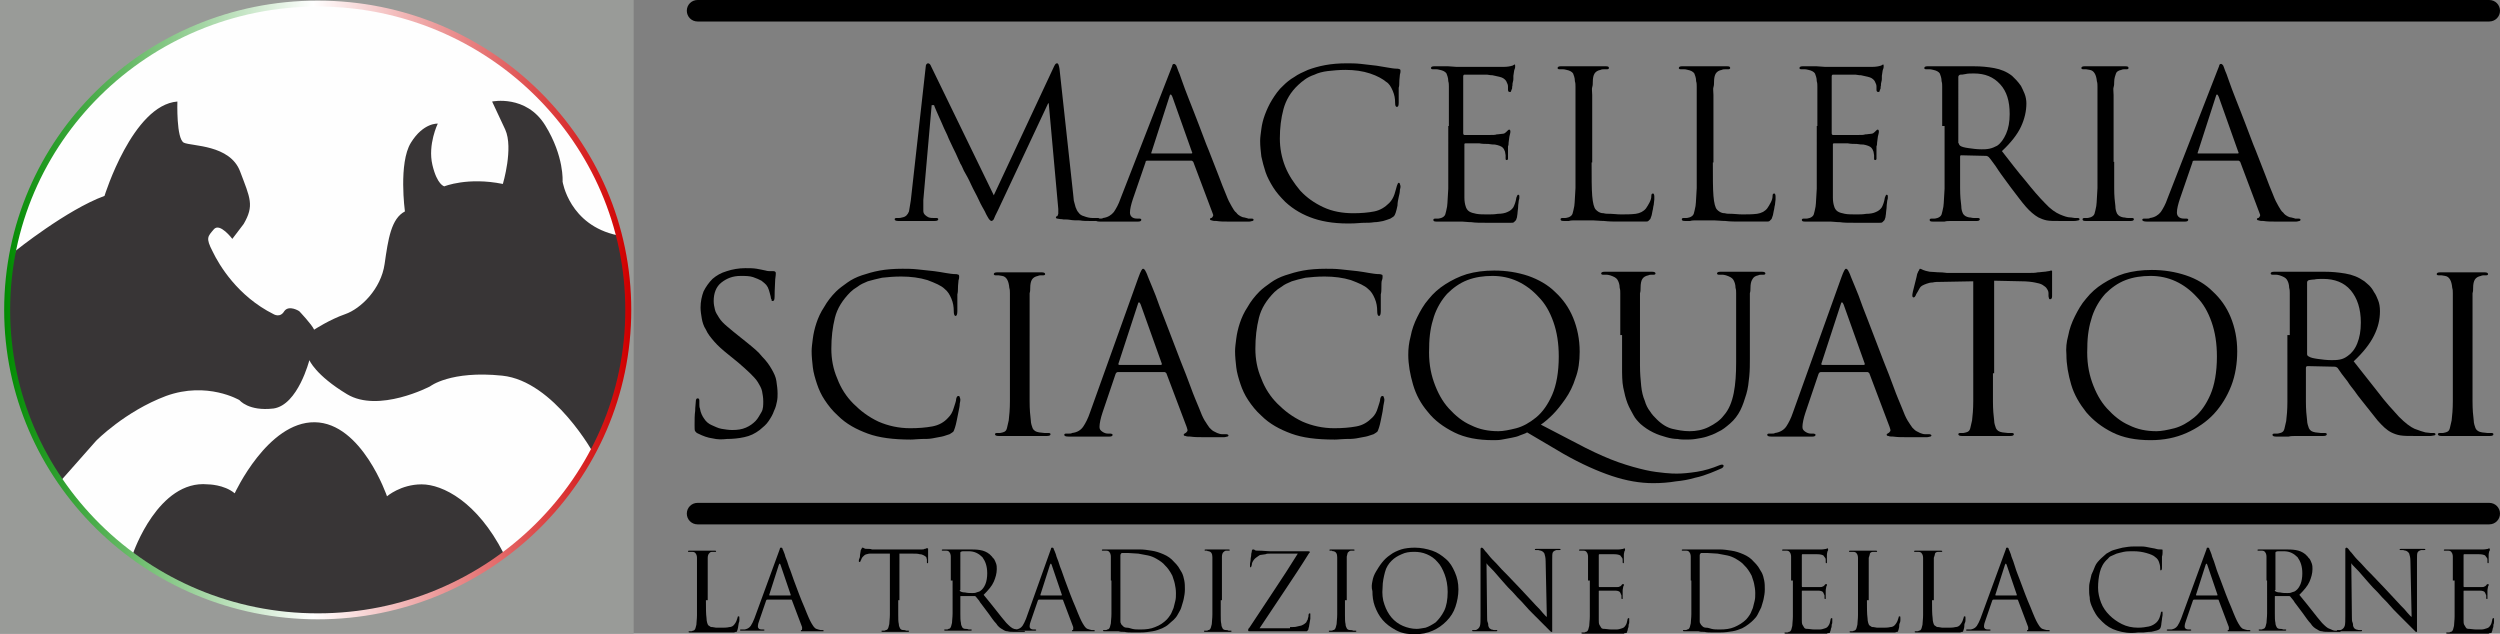 <?xml version="1.0" encoding="utf-8"?>
<!-- Generator: Adobe Illustrator 26.3.0, SVG Export Plug-In . SVG Version: 6.00 Build 0)  -->
<svg version="1.2" baseProfile="tiny" id="Livello_1"
	 xmlns="http://www.w3.org/2000/svg" xmlns:xlink="http://www.w3.org/1999/xlink" x="0px" y="0px" width="418.6px" height="106.1px"
	 viewBox="0 0 418.6 106.1" overflow="visible" xml:space="preserve">
<rect x="0" y="0" width="418.6" height="106.1" fill="#808080" stroke="none"/>
<g>
	<path d="M416.8,3.6h-300c-1,0-1.8-0.8-1.8-1.8v0c0-1,0.8-1.8,1.8-1.8h300c1,0,1.8,0.8,1.8,1.8v0C418.6,2.8,417.8,3.6,416.8,3.6z"/>
	<path d="M416.8,87.8h-300c-1,0-1.8-0.8-1.8-1.8l0,0c0-1,0.8-1.8,1.8-1.8h300c1,0,1.8,0.8,1.8,1.8l0,0
		C418.6,87,417.8,87.8,416.8,87.8z"/>
	<g>
		<path d="M179.7,32.6c0,0.3,0.1,0.7,0.1,1c0.1,0.4,0.2,0.7,0.3,1.1c0.1,0.3,0.3,0.7,0.5,0.9c0.2,0.3,0.5,0.5,0.9,0.6
			c0.5,0.2,1,0.3,1.4,0.3c0.4,0,0.7,0,0.9,0c0.2,0,0.3,0.1,0.3,0.2c0,0.1-0.1,0.2-0.2,0.2c-0.1,0-0.3,0.1-0.5,0.1c-0.2,0-0.5,0-1,0
			c-0.5,0-1.1,0-1.6-0.1c-0.6,0-1.2,0-1.7-0.1s-1,0-1.3-0.1c-0.4,0-0.6-0.1-0.8-0.1c-0.1,0-0.2-0.1-0.2-0.2c0-0.1,0.1-0.2,0.2-0.2
			c0.1,0,0.1-0.2,0.2-0.4c0-0.2,0-0.5,0-0.8l-1.6-17.7h-0.1l-8.4,17.9c-0.4,0.8-0.6,1.2-0.7,1.5c-0.1,0.2-0.3,0.3-0.4,0.3
			c-0.1,0-0.2-0.1-0.4-0.3c-0.1-0.2-0.4-0.6-0.7-1.3c-0.2-0.4-0.6-1-1-1.9c-0.4-0.9-0.9-1.7-1.3-2.6c-0.4-0.9-0.8-1.6-1.2-2.3
			c-0.3-0.7-0.5-1.1-0.6-1.2c0-0.1-0.2-0.4-0.4-0.9c-0.2-0.5-0.5-1.1-0.8-1.7c-0.3-0.7-0.7-1.4-1-2.2c-0.4-0.8-0.7-1.5-1-2.2
			c-0.3-0.7-0.6-1.3-0.8-1.8c-0.2-0.5-0.4-0.9-0.4-1H156l-1.4,15.9c0,0.3,0,0.6,0,0.9c0,0.3,0,0.6,0,0.9c0,0.3,0.1,0.5,0.3,0.7
			c0.2,0.2,0.4,0.3,0.6,0.4c0.3,0.1,0.6,0.1,0.8,0.1c0.2,0,0.4,0,0.5,0c0.2,0,0.3,0.1,0.3,0.2c0,0.2-0.2,0.3-0.6,0.3
			c-0.3,0-0.7,0-1,0c-0.3,0-0.7,0-1,0c-0.3,0-0.6,0-0.8,0c-0.2,0-0.4,0-0.4,0c-0.1,0-0.2,0-0.4,0c-0.2,0-0.5,0-0.8,0
			c-0.3,0-0.6,0-0.9,0c-0.3,0-0.6,0-0.8,0c-0.4,0-0.6-0.1-0.6-0.3c0-0.1,0.1-0.2,0.3-0.2c0.1,0,0.3,0,0.4,0c0.1,0,0.3,0,0.6-0.1
			c0.6-0.1,0.9-0.5,1.1-1c0.1-0.6,0.2-1.2,0.3-1.8l2.5-22.4c0-0.4,0.2-0.6,0.4-0.6c0.2,0,0.4,0.2,0.5,0.5l10.5,21.6l10.1-21.6
			c0.2-0.4,0.3-0.5,0.5-0.5c0.2,0,0.3,0.3,0.4,0.9L179.7,32.6z"/>
		<path d="M195.9,12c0.2-0.6,0.4-0.9,0.4-1.1c0.1-0.2,0.2-0.2,0.3-0.2c0.1,0,0.2,0.1,0.3,0.2c0.1,0.1,0.2,0.5,0.4,1
			c0.1,0.2,0.3,0.7,0.6,1.6c0.3,0.9,0.7,1.9,1.2,3.2c0.5,1.2,1,2.6,1.6,4.1c0.6,1.5,1.1,3,1.7,4.4c0.6,1.5,1.1,2.8,1.6,4.1
			s0.9,2.4,1.3,3.3c0.3,0.8,0.6,1.4,0.9,1.9c0.3,0.5,0.5,0.9,0.8,1.1c0.2,0.3,0.5,0.5,0.7,0.6c0.2,0.1,0.4,0.2,0.6,0.2
			c0.3,0.1,0.5,0.1,0.7,0.2c0.2,0,0.5,0,0.6,0c0.2,0,0.3,0.1,0.3,0.2c0,0.1-0.1,0.2-0.2,0.2c-0.1,0-0.3,0.1-0.5,0.1
			c-0.1,0-0.4,0-0.8,0c-0.3,0-0.8,0-1.3,0c-0.5,0-1,0-1.6,0c-0.6,0-1.2,0-1.8-0.1c-0.3,0-0.6,0-0.8-0.1c-0.2,0-0.3-0.1-0.3-0.2
			c0-0.1,0.1-0.2,0.2-0.2c0.1,0,0.2-0.1,0.3-0.3c0.1-0.1,0-0.4-0.1-0.6l-3.2-8.5c-0.1-0.1-0.2-0.2-0.3-0.2h-7.4
			c-0.2,0-0.3,0.1-0.3,0.3l-2.1,6.1c-0.3,0.9-0.5,1.7-0.5,2.3c0,0.3,0.1,0.6,0.4,0.8c0.3,0.2,0.6,0.2,0.9,0.2h0.3
			c0.2,0,0.3,0.1,0.3,0.2c0,0.2-0.2,0.3-0.5,0.3c-0.2,0-0.4,0-0.7,0c-0.3,0-0.5,0-0.8,0c-0.3,0-0.5,0-0.7,0c-0.2,0-0.4,0-0.5,0
			c-0.1,0-0.3,0-0.5,0c-0.3,0-0.6,0-0.9,0c-0.4,0-0.8,0-1.2,0c-0.4,0-0.8,0-1.2,0c-0.4,0-0.7-0.1-0.7-0.3c0-0.1,0.1-0.2,0.3-0.2
			c0.1,0,0.3,0,0.5,0c0.2,0,0.4,0,0.5-0.1c0.8-0.1,1.4-0.5,1.8-1c0.4-0.6,0.8-1.3,1.1-2.2L195.9,12z M199.5,25.7
			c0.1,0,0.2-0.1,0.1-0.2l-3.3-9.3c-0.2-0.5-0.4-0.5-0.5,0l-3,9.3c-0.1,0.2,0,0.2,0.1,0.2H199.5z"/>
		<path d="M220,36.6c-1.8-0.6-3.4-1.5-4.8-2.8c-0.8-0.8-1.5-1.6-2-2.4c-0.5-0.8-1-1.7-1.3-2.6s-0.5-1.7-0.7-2.6
			c-0.1-0.9-0.2-1.7-0.2-2.6c0-0.6,0.1-1.2,0.2-2c0.1-0.8,0.3-1.6,0.6-2.4c0.3-0.8,0.7-1.7,1.2-2.5s1.1-1.7,1.9-2.4
			c0.5-0.5,1.1-1,1.8-1.4c0.7-0.5,1.4-0.8,2.3-1.2c0.8-0.3,1.8-0.6,2.9-0.8c1.1-0.2,2.3-0.3,3.6-0.3c0.7,0,1.5,0,2.4,0.1
			c0.9,0.1,1.8,0.2,2.6,0.3c0.7,0.1,1.3,0.2,1.8,0.3c0.6,0.1,1.1,0.2,1.7,0.2c0.2,0,0.3,0.1,0.4,0.1c0.1,0.1,0.1,0.1,0.1,0.3
			c0,0.1,0,0.3-0.1,0.6c0,0.3-0.1,0.7-0.1,1.3c0,0.3,0,0.6-0.1,0.9c0,0.4,0,0.7,0,1c0,0.3,0,0.7,0,0.9c0,0.3,0,0.5,0,0.6
			c0,0.5-0.1,0.7-0.3,0.7c-0.2,0-0.3-0.2-0.3-0.7c0-0.7-0.1-1.3-0.4-2s-0.6-1.2-1.1-1.5c-0.6-0.5-1.5-1-2.7-1.4
			c-1.2-0.4-2.6-0.6-4.1-0.6c-1.1,0-2.1,0.1-3,0.2c-0.8,0.1-1.6,0.3-2.2,0.6c-0.6,0.2-1.2,0.5-1.6,0.8c-0.4,0.3-0.8,0.6-1.1,0.9
			c-1.3,1.2-2.1,2.6-2.5,4.1c-0.4,1.5-0.6,3.1-0.6,4.9c0,1.6,0.3,3.2,0.9,4.7c0.6,1.5,1.5,2.8,2.5,4c1.1,1.2,2.4,2.1,3.9,2.8
			c1.5,0.7,3.2,1,5,1c1.3,0,2.5-0.1,3.5-0.3c1-0.2,1.8-0.7,2.5-1.4c0.4-0.4,0.7-0.9,0.9-1.5c0.2-0.6,0.3-1.1,0.4-1.4
			c0.1-0.3,0.2-0.5,0.3-0.5c0.1,0,0.2,0.1,0.2,0.2c0,0.1,0.1,0.2,0.1,0.4c0,0.1,0,0.3-0.1,0.6c0,0.4-0.1,0.8-0.2,1.2
			c-0.1,0.5-0.2,0.9-0.2,1.4c-0.1,0.5-0.2,0.9-0.3,1.2c-0.1,0.3-0.2,0.5-0.3,0.6s-0.3,0.2-0.6,0.4c-0.3,0.1-0.8,0.3-1.2,0.4
			c-0.5,0.1-1,0.2-1.5,0.2c-0.6,0.1-1.1,0.1-1.7,0.1c-0.6,0-1.2,0.1-1.7,0.1C224,37.5,221.8,37.2,220,36.6z"/>
		<path d="M242.6,21.1c0-1.3,0-2.4,0-3.3c0-0.8,0-1.5,0-2c0-0.5,0-0.9,0-1.3c0-0.3,0-0.6-0.1-0.9c0-0.6-0.2-1-0.3-1.3
			c-0.2-0.3-0.6-0.5-1.1-0.6c-0.1,0-0.3-0.1-0.6-0.1c-0.2,0-0.4,0-0.6,0c-0.2,0-0.3-0.1-0.3-0.2c0-0.2,0.2-0.3,0.5-0.3
			c0.4,0,0.8,0,1.2,0c0.4,0,0.8,0,1.2,0l1.4,0.1c0.1,0,0.5,0,1.2,0c0.8,0,1.6,0,2.5,0c0.9,0,1.8,0,2.6,0c0.8,0,1.3,0,1.5,0
			c0.7,0,1.2-0.1,1.5-0.2c0.1,0,0.2-0.1,0.2-0.1c0.1,0,0.1-0.1,0.2-0.1s0.1,0.1,0.1,0.3c0,0.1,0,0.3-0.1,0.5
			c-0.1,0.2-0.1,0.6-0.2,1.1c0,0.1,0,0.2,0,0.4s0,0.4-0.1,0.7s0,0.5-0.1,0.7c0,0.2,0,0.4-0.1,0.5c0,0.1-0.1,0.2-0.1,0.3
			c0,0.1-0.1,0.1-0.2,0.1c-0.2,0-0.3-0.1-0.3-0.4c0-0.1,0-0.3,0-0.5c0-0.3-0.1-0.5-0.2-0.7c-0.1-0.3-0.3-0.5-0.6-0.7
			c-0.3-0.2-0.9-0.3-1.8-0.5c-0.1,0-0.4,0-0.9-0.1c-0.5,0-1,0-1.5,0c-0.5,0-1,0-1.5,0c-0.4,0-0.7,0-0.8,0c-0.1,0-0.2,0.1-0.2,0.3
			v9.5c0,0.2,0.1,0.3,0.2,0.3c0.1,0,0.4,0,0.9,0c0.5,0,1.1,0,1.6,0c0.6,0,1.2,0,1.8,0c0.5,0,0.9,0,1.1-0.1c0.4,0,0.7-0.1,1-0.1
			c0.3,0,0.5-0.2,0.6-0.3c0.3-0.3,0.4-0.4,0.5-0.4c0.1,0,0.2,0.1,0.2,0.3c0,0.1,0,0.3-0.1,0.6c-0.1,0.3-0.1,0.7-0.2,1.3
			c0,0.2,0,0.4-0.1,0.6c0,0.2,0,0.4,0,0.7c0,0.2,0,0.4,0,0.6c0,0.2,0,0.3,0,0.4c0,0.1,0,0.3,0,0.4c0,0.1-0.1,0.2-0.2,0.2
			c-0.2,0-0.2-0.1-0.2-0.3c0-0.2,0-0.4,0-0.5c0-0.2-0.1-0.4-0.1-0.6c-0.1-0.3-0.2-0.5-0.4-0.7c-0.2-0.2-0.7-0.4-1.3-0.5
			c-0.2,0-0.6,0-1.1-0.1c-0.5,0-1,0-1.5-0.1c-0.5,0-1,0-1.4,0c-0.4,0-0.7,0-0.9,0c-0.2,0-0.2,0.1-0.2,0.2v3c0,0.3,0,0.7,0,1.3
			c0,0.6,0,1.2,0,1.8s0,1.2,0,1.7c0,0.5,0,0.9,0,1.1c0,0.6,0.1,1.1,0.2,1.4c0.1,0.4,0.3,0.7,0.6,0.9s0.7,0.3,1.2,0.4
			c0.5,0.1,1.2,0.1,2,0.1c0.5,0,1,0,1.6-0.1c0.6,0,1.2-0.1,1.6-0.3c0.5-0.2,0.8-0.5,1-0.8c0.2-0.4,0.4-0.9,0.5-1.6
			c0.1-0.3,0.2-0.5,0.3-0.5c0.1,0,0.2,0.1,0.2,0.2c0,0.1,0,0.2,0,0.3c0,0.1,0,0.2-0.1,0.5c0,0.3-0.1,0.6-0.1,1c0,0.4-0.1,0.7-0.1,1
			c0,0.3-0.1,0.6-0.1,0.8c-0.1,0.2-0.1,0.4-0.2,0.5c-0.1,0.1-0.2,0.2-0.3,0.3c-0.1,0.1-0.3,0.1-0.5,0.1c-0.2,0-0.5,0-0.8,0
			c-1.3,0-2.4,0-3.4,0c-1,0-1.8,0-2.4-0.1c-0.7,0-1.2-0.1-1.6-0.1c-0.4,0-0.8,0-1,0c0,0-0.2,0-0.4,0s-0.6,0-0.9,0
			c-0.3,0-0.7,0-1.1,0c-0.4,0-0.7,0-0.9,0c-0.4,0-0.5-0.1-0.5-0.3c0-0.1,0.1-0.2,0.3-0.2c0.2,0,0.3,0,0.5,0c0.2,0,0.4-0.1,0.5-0.1
			c0.3-0.1,0.6-0.3,0.7-0.6c0.1-0.3,0.2-0.8,0.3-1.3c0.1-0.7,0.1-1.7,0.2-3c0-1.3,0-2.8,0-4.4V21.1z"/>
		<path d="M266.5,27.2c0,2.5,0,4.4,0.1,5.6c0.1,1.2,0.3,2,0.6,2.3c0.1,0.1,0.3,0.3,0.5,0.4c0.2,0.1,0.4,0.2,0.8,0.2
			c0.3,0.1,0.7,0.1,1.2,0.1c0.5,0,1,0.1,1.7,0.1c0.9,0,1.7,0,2.5-0.1c0.7-0.1,1.3-0.4,1.7-0.9c0.2-0.3,0.4-0.6,0.6-1
			c0.2-0.4,0.3-0.7,0.3-1.1c0-0.3,0.1-0.4,0.3-0.4c0.1,0,0.2,0.2,0.2,0.5c0,0.1,0,0.3,0,0.5c0,0.3-0.1,0.6-0.1,0.9
			c-0.1,0.3-0.1,0.7-0.2,1c-0.1,0.4-0.1,0.7-0.2,0.9c-0.1,0.2-0.1,0.4-0.2,0.5c-0.1,0.1-0.2,0.2-0.3,0.3c-0.1,0.1-0.3,0.1-0.6,0.1
			c-0.3,0-0.6,0-1.1,0c-1.2,0-2.3,0-3.2,0c-0.9,0-1.7,0-2.5-0.1c-0.7,0-1.4-0.1-1.9-0.1c-0.5,0-1.1,0-1.6,0c-0.1,0-0.2,0-0.5,0
			c-0.3,0-0.6,0-0.9,0c-0.3,0-0.7,0-1,0.1c-0.4,0-0.7,0-0.9,0c-0.4,0-0.5-0.1-0.5-0.3c0-0.1,0.1-0.2,0.3-0.2c0.2,0,0.3,0,0.5,0
			c0.2,0,0.4-0.1,0.5-0.1c0.3-0.1,0.6-0.3,0.7-0.6c0.1-0.3,0.2-0.8,0.3-1.3c0.1-0.7,0.1-1.7,0.2-3c0-1.3,0-2.8,0-4.4v-6
			c0-1.3,0-2.4,0-3.3c0-0.8,0-1.5,0-2c0-0.5,0-0.9,0-1.3c0-0.3,0-0.6-0.1-0.9c0-0.6-0.2-1-0.3-1.3c-0.2-0.3-0.6-0.5-1.1-0.6
			c-0.1,0-0.3-0.1-0.6-0.1c-0.2,0-0.4,0-0.6,0c-0.2,0-0.3-0.1-0.3-0.2c0-0.2,0.2-0.3,0.5-0.3c0.4,0,0.8,0,1.2,0c0.4,0,0.8,0,1.2,0
			c0.4,0,0.7,0,1,0c0.3,0,0.4,0,0.5,0s0.2,0,0.5,0c0.3,0,0.6,0,1,0c0.4,0,0.8,0,1.2,0c0.4,0,0.7,0,1,0c0.4,0,0.5,0.1,0.5,0.3
			c0,0.1-0.1,0.2-0.3,0.2c-0.1,0-0.3,0-0.5,0c-0.2,0-0.4,0-0.6,0.1c-0.5,0.1-0.8,0.3-1,0.6s-0.3,0.8-0.3,1.4c0,0.3,0,0.6-0.1,0.9
			s0,0.7,0,1.3c0,0.5,0,1.2,0,2c0,0.8,0,1.9,0,3.3V27.2z"/>
		<path d="M286.8,27.2c0,2.5,0,4.4,0.1,5.6c0.1,1.2,0.3,2,0.6,2.3c0.1,0.1,0.3,0.3,0.5,0.4c0.2,0.1,0.4,0.2,0.8,0.2
			c0.3,0.1,0.7,0.1,1.2,0.1c0.5,0,1,0.1,1.7,0.1c0.9,0,1.7,0,2.5-0.1c0.7-0.1,1.3-0.4,1.7-0.9c0.2-0.3,0.4-0.6,0.6-1
			c0.2-0.4,0.3-0.7,0.3-1.1c0-0.3,0.1-0.4,0.3-0.4c0.1,0,0.2,0.2,0.2,0.5c0,0.1,0,0.3,0,0.5c0,0.3-0.1,0.6-0.1,0.9
			c-0.1,0.3-0.1,0.7-0.2,1c-0.1,0.4-0.1,0.7-0.2,0.9c-0.1,0.2-0.1,0.4-0.2,0.5c-0.1,0.1-0.2,0.2-0.3,0.3c-0.1,0.1-0.3,0.1-0.6,0.1
			c-0.3,0-0.6,0-1.1,0c-1.2,0-2.3,0-3.2,0c-0.9,0-1.7,0-2.5-0.1c-0.7,0-1.4-0.1-1.9-0.1c-0.5,0-1.1,0-1.6,0c-0.1,0-0.2,0-0.5,0
			c-0.3,0-0.6,0-0.9,0c-0.3,0-0.7,0-1,0.1c-0.4,0-0.7,0-0.9,0c-0.4,0-0.5-0.1-0.5-0.3c0-0.1,0.1-0.2,0.3-0.2c0.2,0,0.3,0,0.5,0
			c0.2,0,0.4-0.1,0.5-0.1c0.3-0.1,0.6-0.3,0.7-0.6c0.1-0.3,0.2-0.8,0.3-1.3c0.1-0.7,0.1-1.7,0.2-3c0-1.3,0-2.8,0-4.4v-6
			c0-1.3,0-2.4,0-3.3c0-0.8,0-1.5,0-2c0-0.5,0-0.9,0-1.3c0-0.3,0-0.6-0.1-0.9c0-0.6-0.2-1-0.3-1.3c-0.2-0.3-0.6-0.5-1.1-0.6
			c-0.1,0-0.3-0.1-0.6-0.1c-0.2,0-0.4,0-0.6,0c-0.2,0-0.3-0.1-0.3-0.2c0-0.2,0.2-0.3,0.5-0.3c0.4,0,0.8,0,1.2,0c0.4,0,0.8,0,1.2,0
			c0.4,0,0.7,0,1,0c0.3,0,0.4,0,0.5,0s0.2,0,0.5,0c0.3,0,0.6,0,1,0c0.4,0,0.8,0,1.2,0c0.4,0,0.7,0,1,0c0.4,0,0.5,0.1,0.5,0.3
			c0,0.1-0.1,0.2-0.3,0.2c-0.1,0-0.3,0-0.5,0c-0.2,0-0.4,0-0.6,0.1c-0.5,0.1-0.8,0.3-1,0.6s-0.3,0.8-0.3,1.4c0,0.3,0,0.6-0.1,0.9
			s0,0.7,0,1.3c0,0.5,0,1.2,0,2c0,0.8,0,1.9,0,3.3V27.2z"/>
		<path d="M304.3,21.1c0-1.3,0-2.4,0-3.3c0-0.8,0-1.5,0-2c0-0.5,0-0.9,0-1.3c0-0.3,0-0.6-0.1-0.9c0-0.6-0.2-1-0.3-1.3
			c-0.2-0.3-0.6-0.5-1.1-0.6c-0.1,0-0.3-0.1-0.6-0.1c-0.2,0-0.4,0-0.6,0c-0.2,0-0.3-0.1-0.3-0.2c0-0.2,0.2-0.3,0.5-0.3
			c0.4,0,0.8,0,1.2,0c0.4,0,0.8,0,1.2,0l1.4,0.1c0.1,0,0.5,0,1.2,0c0.8,0,1.6,0,2.5,0c0.9,0,1.8,0,2.6,0c0.8,0,1.3,0,1.5,0
			c0.7,0,1.2-0.1,1.5-0.2c0.1,0,0.2-0.1,0.2-0.1c0.1,0,0.1-0.1,0.2-0.1s0.1,0.1,0.1,0.3c0,0.1,0,0.3-0.1,0.5
			c-0.1,0.2-0.1,0.6-0.2,1.1c0,0.1,0,0.2,0,0.4s0,0.4-0.1,0.7s0,0.5-0.1,0.7c0,0.2,0,0.4-0.1,0.5c0,0.1-0.1,0.2-0.1,0.3
			c0,0.1-0.1,0.1-0.2,0.1c-0.2,0-0.3-0.1-0.3-0.4c0-0.1,0-0.3,0-0.5c0-0.3-0.1-0.5-0.2-0.7c-0.1-0.3-0.3-0.5-0.6-0.7
			c-0.3-0.2-0.9-0.3-1.8-0.5c-0.1,0-0.4,0-0.9-0.1c-0.5,0-1,0-1.5,0c-0.5,0-1,0-1.5,0c-0.4,0-0.7,0-0.8,0c-0.1,0-0.2,0.1-0.2,0.3
			v9.5c0,0.2,0.1,0.3,0.2,0.3c0.1,0,0.4,0,0.9,0c0.5,0,1.1,0,1.6,0c0.6,0,1.2,0,1.8,0c0.5,0,0.9,0,1.1-0.1c0.4,0,0.7-0.1,1-0.1
			c0.3,0,0.5-0.2,0.6-0.3c0.3-0.3,0.4-0.4,0.5-0.4c0.1,0,0.2,0.1,0.2,0.3c0,0.1,0,0.3-0.1,0.6c-0.1,0.3-0.1,0.7-0.2,1.3
			c0,0.2,0,0.4-0.1,0.6c0,0.2,0,0.4,0,0.7c0,0.2,0,0.4,0,0.6c0,0.2,0,0.3,0,0.4c0,0.1,0,0.3,0,0.4c0,0.1-0.1,0.2-0.2,0.2
			c-0.2,0-0.2-0.1-0.2-0.3c0-0.2,0-0.4,0-0.5c0-0.2-0.1-0.4-0.1-0.6c-0.1-0.3-0.2-0.5-0.4-0.7c-0.2-0.2-0.7-0.4-1.3-0.5
			c-0.2,0-0.6,0-1.1-0.1c-0.5,0-1,0-1.5-0.1c-0.5,0-1,0-1.4,0c-0.4,0-0.7,0-0.9,0c-0.2,0-0.2,0.1-0.2,0.2v3c0,0.3,0,0.7,0,1.3
			c0,0.6,0,1.2,0,1.8s0,1.2,0,1.7c0,0.5,0,0.9,0,1.1c0,0.6,0.1,1.1,0.2,1.4c0.1,0.4,0.3,0.7,0.6,0.9s0.7,0.3,1.2,0.4
			c0.5,0.1,1.2,0.1,2,0.1c0.5,0,1,0,1.6-0.1c0.6,0,1.2-0.1,1.6-0.3c0.5-0.2,0.8-0.5,1-0.8c0.2-0.4,0.4-0.9,0.5-1.6
			c0.1-0.3,0.2-0.5,0.3-0.5c0.1,0,0.2,0.1,0.2,0.2c0,0.1,0,0.2,0,0.3c0,0.1,0,0.2-0.1,0.5c0,0.3-0.1,0.6-0.1,1c0,0.4-0.1,0.7-0.1,1
			c0,0.3-0.1,0.6-0.1,0.8c-0.1,0.2-0.1,0.4-0.2,0.5c-0.1,0.1-0.2,0.2-0.3,0.3c-0.1,0.1-0.3,0.1-0.5,0.1c-0.2,0-0.5,0-0.8,0
			c-1.3,0-2.4,0-3.4,0c-1,0-1.8,0-2.4-0.1c-0.7,0-1.2-0.1-1.6-0.1c-0.4,0-0.8,0-1,0c0,0-0.2,0-0.4,0s-0.6,0-0.9,0
			c-0.3,0-0.7,0-1.1,0c-0.4,0-0.7,0-0.9,0c-0.4,0-0.5-0.1-0.5-0.3c0-0.1,0.1-0.2,0.3-0.2c0.2,0,0.3,0,0.5,0c0.2,0,0.4-0.1,0.5-0.1
			c0.3-0.1,0.6-0.3,0.7-0.6c0.1-0.3,0.2-0.8,0.3-1.3c0.1-0.7,0.1-1.7,0.2-3c0-1.3,0-2.8,0-4.4V21.1z"/>
		<path d="M325.2,21.1c0-1.3,0-2.4,0-3.3c0-0.8,0-1.5,0-2c0-0.5,0-0.9,0-1.3c0-0.3,0-0.6-0.1-0.9c0-0.6-0.2-1-0.3-1.3
			c-0.2-0.3-0.6-0.5-1.1-0.6c-0.1,0-0.3-0.1-0.6-0.1c-0.2,0-0.4,0-0.6,0c-0.2,0-0.3-0.1-0.3-0.2c0-0.2,0.2-0.3,0.5-0.3
			c0.4,0,0.8,0,1.2,0c0.4,0,0.8,0,1.2,0c0.4,0,0.7,0,1,0c0.3,0,0.4,0,0.5,0c0.1,0,0.3,0,0.6,0c0.3,0,0.7,0,1.1,0c0.4,0,0.8,0,1.3,0
			c0.4,0,0.8,0,1,0c1.1,0,2.2,0.1,3.3,0.3c1.1,0.2,2.1,0.6,3,1.3c0.2,0.2,0.4,0.4,0.7,0.7c0.3,0.3,0.5,0.6,0.8,1
			c0.2,0.4,0.4,0.8,0.6,1.3c0.2,0.5,0.3,1.1,0.3,1.6c0,1.3-0.3,2.6-0.9,3.9c-0.6,1.3-1.7,2.7-3.2,4.1c1.4,1.8,2.7,3.5,3.9,4.9
			c1.2,1.5,2.3,2.8,3.3,3.8c0.9,1,1.8,1.6,2.5,1.9c0.7,0.3,1.3,0.5,1.7,0.5c0.3,0,0.6,0.1,0.8,0.1c0.2,0,0.4,0,0.5,0
			c0.2,0,0.3,0.1,0.3,0.2c0,0.1-0.1,0.2-0.2,0.2c-0.1,0-0.3,0.1-0.7,0.1h-2.4c-1,0-1.7,0-2.2-0.1c-0.5-0.1-1-0.3-1.4-0.5
			c-0.7-0.4-1.4-1-2.1-1.8c-0.7-0.8-1.5-1.9-2.5-3.2c-0.4-0.5-0.7-1-1.1-1.5c-0.4-0.5-0.7-1-1-1.4c-0.3-0.5-0.6-0.9-0.9-1.3
			c-0.3-0.4-0.5-0.7-0.7-0.9c-0.1-0.1-0.3-0.2-0.4-0.2l-4.2-0.1c-0.2,0-0.2,0.1-0.2,0.3v0.8c0,1.6,0,3.1,0,4.4c0,1.3,0.1,2.3,0.2,3
			c0,0.5,0.1,0.9,0.3,1.3c0.2,0.3,0.5,0.5,1,0.6c0.3,0,0.5,0.1,0.8,0.1c0.3,0,0.5,0,0.7,0c0.2,0,0.3,0.1,0.3,0.2
			c0,0.2-0.2,0.3-0.5,0.3c-0.5,0-1,0-1.4,0c-0.5,0-0.9,0-1.3,0c-0.4,0-0.7,0-1,0c-0.3,0-0.4,0-0.5,0c-0.5,0-0.9,0-1.2,0.1
			c-0.3,0-0.7,0-1.1,0c-0.4,0-0.7,0-0.9,0c-0.4,0-0.5-0.1-0.5-0.3c0-0.1,0.1-0.2,0.3-0.2c0.2,0,0.3,0,0.5,0c0.2,0,0.4-0.1,0.5-0.1
			c0.3-0.1,0.6-0.3,0.7-0.6c0.1-0.3,0.2-0.8,0.3-1.3c0.1-0.7,0.1-1.7,0.2-3c0-1.3,0-2.8,0-4.4V21.1z M328,24c0,0.2,0.1,0.3,0.2,0.4
			c0.3,0.2,0.7,0.3,1.4,0.4c0.7,0.1,1.4,0.2,2.2,0.2c0.4,0,0.8,0,1.3-0.1c0.5-0.1,0.9-0.3,1.3-0.5c0.6-0.4,1.1-1.1,1.5-2
			c0.4-0.9,0.6-2,0.6-3.3c0-2.2-0.5-3.8-1.6-5s-2.5-1.8-4.4-1.8c-0.5,0-1,0-1.4,0.1s-0.7,0.1-0.9,0.1c-0.2,0.1-0.3,0.2-0.3,0.4V24z"
			/>
		<path d="M354,27.1c0,1.6,0,3.1,0,4.4c0,1.3,0.1,2.3,0.2,3c0,0.5,0.1,0.9,0.3,1.3c0.2,0.3,0.5,0.5,1,0.6c0.3,0,0.5,0.1,0.8,0.1
			c0.3,0,0.5,0,0.7,0c0.2,0,0.3,0.1,0.3,0.2c0,0.2-0.2,0.3-0.5,0.3c-0.5,0-1,0-1.4,0c-0.5,0-0.9,0-1.3,0c-0.4,0-0.7,0-1,0
			c-0.3,0-0.4,0-0.5,0s-0.2,0-0.5,0c-0.3,0-0.6,0-0.9,0c-0.3,0-0.7,0-1.1,0c-0.4,0-0.7,0-0.9,0c-0.4,0-0.5-0.1-0.5-0.3
			c0-0.1,0.1-0.2,0.3-0.2c0.2,0,0.3,0,0.5,0c0.2,0,0.4-0.1,0.5-0.1c0.3-0.1,0.6-0.3,0.7-0.6c0.1-0.3,0.2-0.8,0.3-1.3
			c0.1-0.7,0.1-1.7,0.2-3c0-1.3,0-2.8,0-4.4v-6c0-1.3,0-2.4,0-3.3c0-0.8,0-1.5,0-2c0-0.5,0-0.9,0-1.3c0-0.3,0-0.6-0.1-0.9
			c-0.1-1.1-0.5-1.8-1.2-1.9c-0.2,0-0.4-0.1-0.6-0.1c-0.2,0-0.4,0-0.5,0c-0.2,0-0.3-0.1-0.3-0.2c0-0.2,0.2-0.3,0.5-0.3
			c0.3,0,0.6,0,1,0c0.4,0,0.8,0,1.1,0c0.3,0,0.6,0,0.9,0c0.3,0,0.4,0,0.5,0s0.2,0,0.5,0c0.3,0,0.6,0,0.9,0c0.3,0,0.7,0,1.1,0
			c0.4,0,0.7,0,0.9,0c0.4,0,0.5,0.1,0.5,0.3c0,0.1-0.1,0.2-0.3,0.2c-0.1,0-0.2,0-0.4,0c-0.1,0-0.3,0-0.5,0.1
			c-0.5,0.1-0.8,0.3-0.9,0.6s-0.3,0.8-0.3,1.4c0,0.3,0,0.6-0.1,0.9s0,0.7,0,1.3c0,0.5,0,1.2,0,2c0,0.8,0,1.9,0,3.3V27.1z"/>
		<path d="M371.2,12c0.2-0.6,0.4-0.9,0.4-1.1c0.1-0.2,0.2-0.2,0.3-0.2c0.1,0,0.2,0.1,0.3,0.2c0.1,0.1,0.2,0.5,0.4,1
			c0.1,0.2,0.3,0.7,0.6,1.6c0.3,0.9,0.7,1.9,1.2,3.2c0.5,1.2,1,2.6,1.6,4.1c0.6,1.5,1.1,3,1.7,4.4c0.6,1.5,1.1,2.8,1.6,4.1
			c0.5,1.3,0.9,2.4,1.3,3.3c0.3,0.8,0.6,1.4,0.9,1.9c0.3,0.5,0.5,0.9,0.8,1.1c0.2,0.3,0.5,0.5,0.7,0.6s0.4,0.2,0.6,0.2
			c0.3,0.1,0.5,0.1,0.7,0.2c0.2,0,0.5,0,0.6,0c0.2,0,0.3,0.1,0.3,0.2c0,0.1-0.1,0.2-0.2,0.2c-0.1,0-0.3,0.1-0.5,0.1
			c-0.1,0-0.4,0-0.8,0c-0.3,0-0.8,0-1.3,0c-0.5,0-1,0-1.6,0c-0.6,0-1.2,0-1.8-0.1c-0.3,0-0.6,0-0.8-0.1c-0.2,0-0.3-0.1-0.3-0.2
			c0-0.1,0.1-0.2,0.2-0.2c0.1,0,0.2-0.1,0.3-0.3c0.1-0.1,0-0.4-0.1-0.6l-3.2-8.5c-0.1-0.1-0.2-0.2-0.3-0.2h-7.4
			c-0.2,0-0.3,0.1-0.3,0.3l-2.1,6.1c-0.3,0.9-0.5,1.7-0.5,2.3c0,0.3,0.1,0.6,0.4,0.8s0.6,0.2,0.9,0.2h0.3c0.2,0,0.3,0.1,0.3,0.2
			c0,0.2-0.2,0.3-0.5,0.3c-0.2,0-0.4,0-0.7,0c-0.3,0-0.5,0-0.8,0c-0.3,0-0.5,0-0.7,0c-0.2,0-0.4,0-0.5,0s-0.3,0-0.5,0
			c-0.3,0-0.6,0-0.9,0c-0.4,0-0.8,0-1.2,0c-0.4,0-0.8,0-1.2,0c-0.4,0-0.7-0.1-0.7-0.3c0-0.1,0.1-0.2,0.3-0.2c0.1,0,0.3,0,0.5,0
			c0.2,0,0.4,0,0.5-0.1c0.8-0.1,1.4-0.5,1.8-1c0.4-0.6,0.8-1.3,1.1-2.2L371.2,12z M374.7,25.7c0.1,0,0.2-0.1,0.1-0.2l-3.3-9.3
			c-0.2-0.5-0.4-0.5-0.5,0l-3,9.3c-0.1,0.2,0,0.2,0.1,0.2H374.7z"/>
	</g>
	<g>
		<path d="M118.2,100.5c0,1.3,0,2.3,0.1,3c0,0.6,0.2,1.1,0.3,1.2c0.1,0.1,0.2,0.1,0.3,0.2c0.1,0.1,0.2,0.1,0.4,0.1
			c0.2,0,0.4,0.1,0.6,0.1c0.3,0,0.6,0,0.9,0c0.5,0,0.9,0,1.3-0.1c0.4,0,0.7-0.2,0.9-0.5c0.1-0.1,0.2-0.3,0.3-0.5
			c0.1-0.2,0.1-0.4,0.2-0.6c0-0.2,0.1-0.2,0.2-0.2c0.1,0,0.1,0.1,0.1,0.3c0,0,0,0.1,0,0.3c0,0.1,0,0.3-0.1,0.5
			c0,0.2-0.1,0.4-0.1,0.6c0,0.2-0.1,0.4-0.1,0.5c0,0.1-0.1,0.2-0.1,0.3c0,0.1-0.1,0.1-0.2,0.1c-0.1,0-0.2,0.1-0.3,0.1
			c-0.1,0-0.3,0-0.6,0c-0.7,0-1.2,0-1.7,0c-0.5,0-0.9,0-1.3,0c-0.4,0-0.7,0-1,0c-0.3,0-0.6,0-0.8,0c0,0-0.1,0-0.3,0
			c-0.1,0-0.3,0-0.5,0c-0.2,0-0.4,0-0.6,0s-0.4,0-0.5,0c-0.2,0-0.3,0-0.3-0.1c0-0.1,0-0.1,0.1-0.1c0.1,0,0.2,0,0.3,0
			c0.1,0,0.2,0,0.3-0.1c0.2,0,0.3-0.1,0.4-0.3c0.1-0.2,0.1-0.4,0.2-0.7c0-0.4,0.1-0.9,0.1-1.6c0-0.7,0-1.5,0-2.4v-3.2
			c0-0.7,0-1.3,0-1.7c0-0.5,0-0.8,0-1.1c0-0.3,0-0.5,0-0.7c0-0.2,0-0.3,0-0.5c0-0.3-0.1-0.6-0.2-0.7c-0.1-0.2-0.3-0.3-0.6-0.3
			c-0.1,0-0.2,0-0.3,0s-0.2,0-0.3,0c-0.1,0-0.1,0-0.1-0.1c0-0.1,0.1-0.1,0.3-0.1c0.2,0,0.4,0,0.7,0c0.2,0,0.5,0,0.7,0
			c0.2,0,0.4,0,0.5,0c0.1,0,0.2,0,0.2,0c0,0,0.1,0,0.3,0c0.2,0,0.3,0,0.6,0c0.2,0,0.4,0,0.6,0c0.2,0,0.4,0,0.5,0
			c0.2,0,0.3,0,0.3,0.1c0,0.1,0,0.1-0.1,0.1c-0.1,0-0.1,0-0.3,0c-0.1,0-0.2,0-0.3,0c-0.3,0-0.4,0.2-0.5,0.3s-0.2,0.4-0.2,0.7
			c0,0.1,0,0.3,0,0.5c0,0.2,0,0.4,0,0.7c0,0.3,0,0.6,0,1.1c0,0.5,0,1,0,1.7V100.5z"/>
		<path d="M130.4,92.4c0.1-0.3,0.2-0.5,0.2-0.6c0-0.1,0.1-0.1,0.2-0.1c0.1,0,0.1,0,0.2,0.1c0,0.1,0.1,0.3,0.2,0.5
			c0,0.1,0.2,0.4,0.3,0.9c0.2,0.5,0.4,1,0.6,1.7c0.3,0.7,0.5,1.4,0.8,2.2c0.3,0.8,0.6,1.6,0.9,2.4c0.3,0.8,0.6,1.5,0.9,2.2
			c0.3,0.7,0.5,1.3,0.7,1.7c0.2,0.4,0.3,0.7,0.5,1c0.2,0.3,0.3,0.5,0.4,0.6c0.1,0.1,0.3,0.3,0.4,0.3s0.2,0.1,0.3,0.1
			c0.1,0,0.3,0.1,0.4,0.1c0.1,0,0.2,0,0.3,0c0.1,0,0.2,0,0.2,0.1c0,0.1,0,0.1-0.1,0.1s-0.2,0-0.3,0c-0.1,0-0.2,0-0.4,0
			c-0.2,0-0.4,0-0.7,0c-0.3,0-0.5,0-0.9,0c-0.3,0-0.6,0-0.9,0c-0.2,0-0.3,0-0.4,0c-0.1,0-0.1,0-0.1-0.1c0-0.1,0-0.1,0.1-0.1
			c0.1,0,0.1-0.1,0.1-0.2c0-0.1,0-0.2,0-0.3l-1.7-4.5c0-0.1-0.1-0.1-0.2-0.1h-3.9c-0.1,0-0.1,0-0.2,0.1l-1.1,3.2
			c-0.2,0.5-0.3,0.9-0.3,1.2c0,0.2,0.1,0.3,0.2,0.4c0.2,0.1,0.3,0.1,0.5,0.1h0.2c0.1,0,0.2,0,0.2,0.1c0,0.1-0.1,0.1-0.3,0.1
			c-0.1,0-0.2,0-0.4,0s-0.3,0-0.4,0c-0.1,0-0.3,0-0.4,0c-0.1,0-0.2,0-0.2,0s-0.1,0-0.3,0c-0.1,0-0.3,0-0.5,0s-0.4,0-0.6,0
			s-0.4,0-0.7,0c-0.2,0-0.3,0-0.3-0.1c0-0.1,0.1-0.1,0.2-0.1c0.1,0,0.1,0,0.3,0c0.1,0,0.2,0,0.3,0c0.4-0.1,0.7-0.2,1-0.6
			c0.2-0.3,0.4-0.7,0.6-1.2L130.4,92.4z M132.3,99.7c0.1,0,0.1,0,0.1-0.1l-1.7-5c-0.1-0.3-0.2-0.3-0.3,0l-1.6,5c0,0.1,0,0.1,0.1,0.1
			H132.3z"/>
		<path d="M150.4,100.5c0,0.9,0,1.7,0,2.4c0,0.7,0,1.2,0.1,1.6c0,0.3,0.1,0.5,0.2,0.7c0.1,0.2,0.3,0.3,0.6,0.3c0.1,0,0.3,0,0.4,0.1
			c0.2,0,0.3,0,0.4,0c0.1,0,0.1,0,0.1,0.1c0,0.1-0.1,0.1-0.3,0.1c-0.3,0-0.5,0-0.8,0c-0.3,0-0.5,0-0.7,0c-0.2,0-0.4,0-0.5,0
			c-0.1,0-0.2,0-0.2,0c0,0-0.1,0-0.2,0c-0.1,0-0.3,0-0.5,0c-0.2,0-0.4,0-0.6,0s-0.4,0-0.5,0c-0.2,0-0.3,0-0.3-0.1
			c0-0.1,0-0.1,0.1-0.1c0.1,0,0.2,0,0.3,0c0.1,0,0.2,0,0.3-0.1c0.2,0,0.3-0.1,0.4-0.3c0.1-0.2,0.1-0.4,0.2-0.7
			c0-0.4,0.1-0.9,0.1-1.6c0-0.7,0-1.5,0-2.4v-7.8l-2.7,0c-0.3,0-0.5,0-0.7,0c-0.2,0-0.4,0.1-0.5,0.1c-0.1,0-0.3,0.1-0.4,0.2
			c-0.1,0.1-0.2,0.2-0.3,0.3c-0.1,0.2-0.2,0.3-0.2,0.4c0,0.1-0.1,0.1-0.1,0.2c0,0.1-0.1,0.2-0.2,0.2c-0.1,0-0.1-0.1-0.1-0.2
			c0,0,0-0.2,0.1-0.4s0.1-0.4,0.1-0.6c0-0.2,0.1-0.4,0.1-0.6s0.1-0.3,0.1-0.3c0-0.1,0.1-0.1,0.1-0.2c0-0.1,0.1-0.1,0.1-0.1
			c0.1,0,0.1,0,0.3,0.1c0.1,0.1,0.3,0.1,0.5,0.1c0.3,0,0.6,0,0.8,0.1c0.3,0,0.5,0,0.6,0h6.9c0.3,0,0.5,0,0.8,0c0.2,0,0.4,0,0.5-0.1
			c0.1,0,0.2,0,0.3-0.1c0.1,0,0.1,0,0.2,0c0,0,0.1,0,0.1,0.1c0,0,0,0.1,0,0.2c0,0.1,0,0.3,0,0.5c0,0.2,0,0.4,0,0.6s0,0.4,0,0.6
			c0,0.2,0,0.3,0,0.3c0,0.2,0,0.2-0.1,0.2c0,0-0.1,0-0.1-0.1c0,0,0-0.1,0-0.3l0-0.2c0-0.1-0.1-0.3-0.1-0.4c-0.1-0.1-0.2-0.2-0.4-0.3
			c-0.2-0.1-0.4-0.2-0.7-0.2c-0.3-0.1-0.7-0.1-1.1-0.1l-2.3,0V100.5z"/>
		<path d="M159.2,97.2c0-0.7,0-1.3,0-1.7c0-0.5,0-0.8,0-1.1c0-0.3,0-0.5,0-0.7c0-0.2,0-0.3,0-0.5c0-0.3-0.1-0.6-0.2-0.7
			c-0.1-0.2-0.3-0.3-0.6-0.3c-0.1,0-0.2,0-0.3,0s-0.2,0-0.3,0c-0.1,0-0.1,0-0.1-0.1c0-0.1,0.1-0.1,0.3-0.1c0.2,0,0.4,0,0.7,0
			c0.2,0,0.5,0,0.7,0c0.2,0,0.4,0,0.5,0c0.1,0,0.2,0,0.2,0c0,0,0.2,0,0.3,0c0.2,0,0.4,0,0.6,0c0.2,0,0.5,0,0.7,0c0.2,0,0.4,0,0.6,0
			c0.6,0,1.2,0,1.8,0.1s1.1,0.3,1.6,0.7c0.1,0.1,0.2,0.2,0.4,0.4c0.1,0.2,0.3,0.3,0.4,0.5s0.2,0.4,0.3,0.7s0.1,0.6,0.1,0.9
			c0,0.7-0.2,1.4-0.5,2.1s-0.9,1.4-1.7,2.2c0.8,1,1.5,1.8,2.1,2.6c0.6,0.8,1.2,1.5,1.7,2.1c0.5,0.5,0.9,0.9,1.3,1s0.7,0.3,0.9,0.3
			c0.2,0,0.3,0,0.4,0c0.1,0,0.2,0,0.3,0c0.1,0,0.2,0,0.2,0.1c0,0.1,0,0.1-0.1,0.1s-0.2,0-0.3,0h-1.3c-0.5,0-0.9,0-1.2-0.1
			c-0.3,0-0.5-0.1-0.8-0.3c-0.4-0.2-0.8-0.5-1.1-1c-0.4-0.4-0.8-1-1.3-1.7c-0.2-0.3-0.4-0.5-0.6-0.8c-0.2-0.3-0.4-0.5-0.6-0.8
			c-0.2-0.2-0.3-0.5-0.5-0.7c-0.2-0.2-0.3-0.4-0.4-0.5c-0.1-0.1-0.2-0.1-0.2-0.1l-2.3,0c-0.1,0-0.1,0-0.1,0.1v0.4c0,0.9,0,1.7,0,2.4
			c0,0.7,0,1.2,0.1,1.6c0,0.3,0.1,0.5,0.2,0.7s0.3,0.3,0.6,0.3c0.1,0,0.3,0,0.5,0.1c0.2,0,0.3,0,0.4,0c0.1,0,0.1,0,0.1,0.1
			c0,0.1-0.1,0.1-0.3,0.1c-0.3,0-0.5,0-0.8,0c-0.3,0-0.5,0-0.7,0c-0.2,0-0.4,0-0.5,0c-0.1,0-0.2,0-0.2,0c-0.3,0-0.5,0-0.7,0
			s-0.4,0-0.6,0s-0.4,0-0.5,0c-0.2,0-0.3,0-0.3-0.1c0-0.1,0-0.1,0.1-0.1c0.1,0,0.2,0,0.3,0c0.1,0,0.2,0,0.3-0.1
			c0.2,0,0.3-0.1,0.4-0.3c0.1-0.2,0.1-0.4,0.2-0.7c0-0.4,0.1-0.9,0.1-1.6c0-0.7,0-1.5,0-2.4V97.2z M160.7,98.8c0,0.1,0,0.2,0.1,0.2
			c0.1,0.1,0.4,0.2,0.8,0.2c0.4,0.1,0.8,0.1,1.2,0.1c0.2,0,0.5,0,0.7-0.1s0.5-0.1,0.7-0.3c0.3-0.2,0.6-0.6,0.8-1.1s0.3-1.1,0.3-1.8
			c0-1.2-0.3-2-0.8-2.7c-0.6-0.6-1.3-1-2.3-1c-0.3,0-0.5,0-0.8,0c-0.2,0-0.4,0-0.5,0.1c-0.1,0-0.1,0.1-0.1,0.2V98.8z"/>
		<path d="M175.8,92.4c0.1-0.3,0.2-0.5,0.2-0.6c0-0.1,0.1-0.1,0.2-0.1c0.1,0,0.1,0,0.2,0.1c0,0.1,0.1,0.3,0.2,0.5
			c0,0.1,0.2,0.4,0.3,0.9c0.2,0.5,0.4,1,0.6,1.7c0.3,0.7,0.5,1.4,0.8,2.2c0.3,0.8,0.6,1.6,0.9,2.4c0.3,0.8,0.6,1.5,0.9,2.2
			c0.3,0.7,0.5,1.3,0.7,1.7c0.2,0.4,0.3,0.7,0.5,1c0.2,0.3,0.3,0.5,0.4,0.6c0.1,0.1,0.3,0.3,0.4,0.3s0.2,0.1,0.3,0.1
			c0.1,0,0.3,0.1,0.4,0.1c0.1,0,0.2,0,0.3,0c0.1,0,0.2,0,0.2,0.1c0,0.1,0,0.1-0.1,0.1s-0.2,0-0.3,0c-0.1,0-0.2,0-0.4,0
			c-0.2,0-0.4,0-0.7,0c-0.3,0-0.5,0-0.9,0c-0.3,0-0.6,0-0.9,0c-0.2,0-0.3,0-0.4,0c-0.1,0-0.1,0-0.1-0.1c0-0.1,0-0.1,0.1-0.1
			c0.1,0,0.1-0.1,0.1-0.2c0-0.1,0-0.2,0-0.3l-1.7-4.5c0-0.1-0.1-0.1-0.2-0.1H174c-0.1,0-0.1,0-0.2,0.1l-1.1,3.2
			c-0.2,0.5-0.3,0.9-0.3,1.2c0,0.2,0.1,0.3,0.2,0.4c0.2,0.1,0.3,0.1,0.5,0.1h0.2c0.1,0,0.2,0,0.2,0.1c0,0.1-0.1,0.1-0.3,0.1
			c-0.1,0-0.2,0-0.4,0s-0.3,0-0.4,0c-0.1,0-0.3,0-0.4,0c-0.1,0-0.2,0-0.2,0s-0.1,0-0.3,0c-0.1,0-0.3,0-0.5,0s-0.4,0-0.6,0
			s-0.4,0-0.7,0c-0.2,0-0.3,0-0.3-0.1c0-0.1,0.1-0.1,0.2-0.1c0.1,0,0.1,0,0.3,0c0.1,0,0.2,0,0.3,0c0.4-0.1,0.7-0.2,1-0.6
			c0.2-0.3,0.4-0.7,0.6-1.2L175.8,92.4z M177.7,99.7c0.1,0,0.1,0,0.1-0.1l-1.7-5c-0.1-0.3-0.2-0.3-0.3,0l-1.6,5c0,0.1,0,0.1,0.1,0.1
			H177.7z"/>
		<path d="M186,97.2c0-0.7,0-1.3,0-1.7c0-0.5,0-0.8,0-1.1c0-0.3,0-0.5,0-0.7c0-0.2,0-0.3,0-0.5c0-0.3-0.1-0.6-0.2-0.7
			c-0.1-0.2-0.3-0.3-0.6-0.3c-0.1,0-0.2,0-0.3,0s-0.2,0-0.3,0c-0.1,0-0.1,0-0.1-0.1c0-0.1,0.1-0.1,0.3-0.1c0.2,0,0.4,0,0.7,0
			c0.2,0,0.5,0,0.7,0c0.2,0,0.4,0,0.5,0c0.1,0,0.2,0,0.2,0c0,0,0.2,0,0.3,0c0.2,0,0.4,0,0.6,0c0.2,0,0.5,0,0.7,0c0.3,0,0.5,0,0.8,0
			c0.5,0,1,0,1.6,0c0.6,0,1.3,0.1,1.9,0.2c0.7,0.1,1.3,0.3,2,0.6c0.7,0.3,1.3,0.7,1.8,1.3c0.2,0.2,0.5,0.5,0.7,0.8
			c0.2,0.3,0.4,0.7,0.6,1c0.2,0.4,0.3,0.8,0.4,1.3c0.1,0.5,0.1,1,0.1,1.5c0,0.6-0.1,1.1-0.2,1.6c-0.1,0.5-0.3,1-0.4,1.4
			s-0.4,0.8-0.6,1.2c-0.2,0.4-0.5,0.7-0.7,0.9c-0.2,0.2-0.5,0.4-0.8,0.7s-0.7,0.5-1.1,0.7c-0.5,0.2-1,0.4-1.6,0.5
			c-0.6,0.1-1.3,0.2-2.1,0.2c-0.4,0-0.8,0-1.3,0s-0.9,0-1.3-0.1c-0.4,0-0.7,0-1-0.1c-0.3,0-0.4,0-0.5,0c0,0-0.1,0-0.2,0
			s-0.3,0-0.5,0c-0.2,0-0.4,0-0.6,0c-0.2,0-0.4,0-0.5,0c-0.2,0-0.3,0-0.3-0.1c0-0.1,0-0.1,0.1-0.1c0.1,0,0.2,0,0.3,0
			c0.1,0,0.2,0,0.3-0.1c0.2,0,0.3-0.1,0.4-0.3c0.1-0.2,0.1-0.4,0.2-0.7c0-0.4,0.1-0.9,0.1-1.6c0-0.7,0-1.5,0-2.4V97.2z M187.6,99.2
			c0,0.5,0,1,0,1.4c0,0.4,0,0.8,0,1.2c0,0.4,0,0.7,0,0.9c0,0.2,0,0.4,0,0.5c0,0.1,0,0.2,0,0.4s0,0.3,0,0.4s0,0.3,0.1,0.4
			c0,0.1,0.1,0.2,0.1,0.2c0.1,0.1,0.2,0.2,0.3,0.3c0.1,0.1,0.3,0.2,0.6,0.2s0.5,0.1,0.9,0.2s0.8,0.1,1.4,0.1c0.9,0,1.7-0.1,2.4-0.4
			c0.8-0.3,1.4-0.7,2-1.3c0.2-0.2,0.4-0.5,0.6-0.8c0.2-0.3,0.3-0.7,0.5-1.1c0.1-0.4,0.2-0.8,0.3-1.2c0.1-0.4,0.1-0.8,0.1-1.3
			c0-0.6-0.1-1.1-0.2-1.6c-0.1-0.5-0.3-0.9-0.4-1.3c-0.2-0.4-0.4-0.7-0.6-1c-0.2-0.3-0.4-0.5-0.6-0.7c-0.4-0.5-0.9-0.8-1.4-1.1
			s-1-0.5-1.5-0.6c-0.5-0.1-1-0.2-1.6-0.3c-0.5,0-1.1-0.1-1.6-0.1c-0.1,0-0.2,0-0.3,0s-0.2,0-0.4,0c-0.1,0-0.2,0-0.3,0
			c-0.1,0-0.2,0-0.2,0c-0.1,0.1-0.2,0.2-0.2,0.4c0,0.2,0,0.4,0,0.7c0,0.3,0,0.6,0,1c0,0.4,0,0.7,0,1.1s0,0.8,0,1.1V99.2z"/>
		<path d="M204.4,100.5c0,0.9,0,1.7,0,2.4c0,0.7,0,1.2,0.1,1.6c0,0.3,0.1,0.5,0.2,0.7c0.1,0.2,0.3,0.3,0.6,0.3c0.1,0,0.3,0,0.4,0.1
			c0.2,0,0.3,0,0.4,0c0.1,0,0.1,0,0.1,0.1c0,0.1-0.1,0.1-0.3,0.1c-0.3,0-0.5,0-0.8,0c-0.3,0-0.5,0-0.7,0c-0.2,0-0.4,0-0.5,0
			c-0.1,0-0.2,0-0.2,0c0,0-0.1,0-0.2,0c-0.1,0-0.3,0-0.5,0s-0.4,0-0.6,0s-0.4,0-0.5,0c-0.2,0-0.3,0-0.3-0.1c0-0.1,0-0.1,0.1-0.1
			c0.1,0,0.2,0,0.3,0c0.1,0,0.2,0,0.3-0.1c0.2,0,0.3-0.1,0.4-0.3c0.1-0.2,0.1-0.4,0.2-0.7c0-0.4,0.1-0.9,0.1-1.6c0-0.7,0-1.5,0-2.4
			v-3.2c0-0.7,0-1.3,0-1.7c0-0.5,0-0.8,0-1.1c0-0.3,0-0.5,0-0.7c0-0.2,0-0.3,0-0.5c0-0.6-0.2-0.9-0.6-1c-0.1,0-0.2,0-0.3-0.1
			c-0.1,0-0.2,0-0.3,0c-0.1,0-0.1,0-0.1-0.1c0-0.1,0.1-0.1,0.3-0.1c0.1,0,0.3,0,0.5,0c0.2,0,0.4,0,0.6,0c0.2,0,0.3,0,0.5,0
			c0.1,0,0.2,0,0.2,0c0,0,0.1,0,0.2,0c0.1,0,0.3,0,0.5,0c0.2,0,0.4,0,0.6,0c0.2,0,0.4,0,0.5,0c0.2,0,0.3,0,0.3,0.1
			c0,0.1,0,0.1-0.1,0.1c-0.1,0-0.1,0-0.2,0c-0.1,0-0.2,0-0.3,0c-0.2,0-0.4,0.2-0.5,0.3s-0.2,0.4-0.2,0.7c0,0.1,0,0.3,0,0.5
			c0,0.2,0,0.4,0,0.7c0,0.3,0,0.6,0,1.1c0,0.5,0,1,0,1.7V100.5z"/>
		<path d="M216,105c0.5,0,0.9,0,1.2-0.1s0.6-0.1,0.8-0.2c0.2-0.1,0.4-0.2,0.5-0.3c0.1-0.1,0.3-0.2,0.3-0.4c0.1-0.1,0.2-0.3,0.2-0.5
			c0.1-0.2,0.1-0.4,0.1-0.5c0-0.2,0.1-0.3,0.2-0.3c0.1,0,0.1,0,0.1,0.1c0,0.1,0,0.2,0,0.3c0,0.1,0,0.3,0,0.5c0,0.2-0.1,0.4-0.1,0.6
			c0,0.2-0.1,0.4-0.1,0.6s-0.1,0.3-0.1,0.4c0,0.1,0,0.2-0.1,0.3c0,0.1-0.1,0.1-0.1,0.1c0,0-0.1,0.1-0.1,0.1c-0.1,0-0.1,0-0.2,0
			c-1.5,0-3.1,0-4.6,0c-1.5,0-3.1,0-4.7,0c-0.2,0-0.3,0-0.3-0.1c0,0,0-0.1,0-0.2c0-0.1,0.1-0.2,0.2-0.3c1.4-2.1,2.7-4.1,4.1-6.2
			c1.4-2.1,2.7-4.1,4-6.2h-4c-0.2,0-0.5,0-0.7,0c-0.3,0-0.5,0-0.7,0.1c-0.2,0-0.5,0.1-0.7,0.1s-0.4,0.1-0.5,0.2
			c-0.3,0.2-0.6,0.4-0.8,0.7c-0.2,0.3-0.3,0.5-0.3,0.8c0,0.1-0.1,0.2-0.1,0.3c0,0-0.1,0.1-0.1,0.1c-0.1,0-0.1-0.1-0.1-0.2
			c0,0,0-0.2,0-0.4c0-0.2,0.1-0.4,0.1-0.7c0-0.3,0.1-0.5,0.1-0.8s0.1-0.4,0.1-0.6c0-0.2,0.1-0.3,0.2-0.3c0.1,0,0.2,0,0.3,0.1
			s0.3,0.1,0.5,0.1c0.9,0,1.5,0.1,2,0.1c0.5,0,0.9,0,1.2,0h5.1c0.2,0,0.4,0,0.4,0.1c0,0,0,0.1,0,0.1s0,0.1-0.1,0.1
			c-1.3,2.1-2.7,4.2-4.1,6.3c-1.4,2.1-2.8,4.2-4.2,6.3H216z"/>
		<path d="M225.2,100.5c0,0.9,0,1.7,0,2.4c0,0.7,0,1.2,0.1,1.6c0,0.3,0.1,0.5,0.2,0.7s0.3,0.3,0.6,0.3c0.1,0,0.3,0,0.5,0.1
			c0.2,0,0.3,0,0.4,0c0.1,0,0.1,0,0.1,0.1c0,0.1-0.1,0.1-0.3,0.1c-0.3,0-0.5,0-0.8,0c-0.3,0-0.5,0-0.7,0c-0.2,0-0.4,0-0.5,0
			c-0.1,0-0.2,0-0.2,0s-0.1,0-0.2,0c-0.1,0-0.3,0-0.5,0s-0.4,0-0.6,0c-0.2,0-0.4,0-0.5,0c-0.2,0-0.3,0-0.3-0.1c0-0.1,0-0.1,0.1-0.1
			c0.1,0,0.2,0,0.3,0c0.1,0,0.2,0,0.3-0.1c0.2,0,0.3-0.1,0.4-0.3s0.1-0.4,0.2-0.7c0-0.4,0.1-0.9,0.1-1.6s0-1.5,0-2.4v-3.2
			c0-0.7,0-1.3,0-1.7c0-0.5,0-0.8,0-1.1c0-0.3,0-0.5,0-0.7s0-0.3,0-0.5c0-0.6-0.2-0.9-0.6-1c-0.1,0-0.2,0-0.3-0.1
			c-0.1,0-0.2,0-0.3,0c-0.1,0-0.1,0-0.1-0.1c0-0.1,0.1-0.1,0.3-0.1c0.1,0,0.3,0,0.5,0c0.2,0,0.4,0,0.6,0c0.2,0,0.3,0,0.5,0
			c0.1,0,0.2,0,0.2,0s0.1,0,0.2,0c0.1,0,0.3,0,0.5,0c0.2,0,0.4,0,0.6,0c0.2,0,0.4,0,0.5,0c0.2,0,0.3,0,0.3,0.1c0,0.1,0,0.1-0.1,0.1
			c-0.1,0-0.1,0-0.2,0s-0.2,0-0.3,0c-0.2,0-0.4,0.2-0.5,0.3s-0.1,0.4-0.2,0.7c0,0.1,0,0.3,0,0.5c0,0.2,0,0.4,0,0.7
			c0,0.3,0,0.6,0,1.1c0,0.5,0,1,0,1.7V100.5z"/>
		<path d="M229.8,97.3c0.1-0.6,0.3-1.1,0.6-1.6c0.3-0.5,0.6-1,1-1.5s0.8-0.9,1.4-1.3c0.5-0.4,1.2-0.7,1.8-0.9s1.5-0.3,2.3-0.3
			c1,0,2,0.2,2.9,0.5c0.9,0.3,1.6,0.8,2.3,1.4s1.1,1.3,1.5,2.2c0.4,0.9,0.6,1.8,0.6,2.9c0,1-0.2,2-0.5,2.9c-0.3,0.9-0.8,1.7-1.5,2.4
			s-1.4,1.2-2.3,1.6c-0.9,0.4-1.9,0.6-3,0.6c-1.3,0-2.3-0.2-3.2-0.7s-1.6-1-2.2-1.7c-0.6-0.7-1-1.5-1.3-2.3s-0.4-1.7-0.4-2.5
			C229.6,98.3,229.7,97.8,229.8,97.3z M231.8,101.2c0.3,0.9,0.7,1.6,1.2,2.2c0.5,0.6,1.2,1.1,1.9,1.4c0.7,0.3,1.5,0.5,2.3,0.5
			c0.4,0,0.9-0.1,1.5-0.2c0.6-0.2,1.1-0.5,1.7-0.9c0.5-0.5,1-1.1,1.4-1.9c0.4-0.8,0.6-1.9,0.6-3.2c0-1.1-0.2-2.1-0.5-2.9
			s-0.7-1.6-1.2-2.1c-0.5-0.6-1.1-1-1.8-1.3c-0.7-0.3-1.4-0.4-2.1-0.4c-0.8,0-1.5,0.1-2.1,0.4c-0.7,0.3-1.2,0.6-1.7,1.1
			c-0.5,0.5-0.9,1.1-1.1,1.9s-0.4,1.6-0.4,2.6C231.4,99.4,231.5,100.4,231.8,101.2z"/>
		<path d="M249,103.3c0,0.4,0,0.7,0.1,0.9s0.1,0.5,0.1,0.6c0.1,0.2,0.1,0.3,0.2,0.4c0.1,0.1,0.2,0.1,0.3,0.2c0.2,0,0.3,0.1,0.5,0.1
			c0.2,0,0.3,0,0.4,0c0.1,0,0.1,0,0.1,0.1c0,0.1-0.1,0.1-0.3,0.1c-0.5,0-1,0-1.3,0s-0.6,0-0.6,0c-0.1,0-0.3,0-0.6,0s-0.7,0-1.1,0
			c-0.2,0-0.3,0-0.3-0.1c0-0.1,0-0.1,0.1-0.1c0.1,0,0.2,0,0.3,0c0.1,0,0.3,0,0.4-0.1c0.2-0.1,0.4-0.3,0.5-0.6
			c0.1-0.3,0.1-0.9,0.1-1.7l0-10.5c0-0.4,0-0.6,0-0.7c0-0.1,0.1-0.2,0.2-0.2s0.2,0.1,0.3,0.2c0.1,0.1,0.2,0.3,0.3,0.4
			c0.1,0.1,0.3,0.3,0.6,0.7c0.3,0.4,0.8,0.9,1.3,1.4c0.5,0.6,1.1,1.2,1.8,1.9c0.7,0.7,1.4,1.5,2.1,2.2c0.5,0.5,0.9,1,1.4,1.5
			c0.5,0.5,0.9,1,1.3,1.4c0.4,0.4,0.8,0.8,1.1,1.2c0.3,0.3,0.5,0.6,0.7,0.7l-0.2-9.3c0-0.6-0.1-1-0.2-1.3c-0.1-0.2-0.3-0.4-0.6-0.5
			c-0.2,0-0.3-0.1-0.5-0.1c-0.2,0-0.3,0-0.4,0c-0.1,0-0.1,0-0.1-0.1s0.1-0.1,0.4-0.1c0.2,0,0.4,0,0.6,0c0.2,0,0.4,0,0.6,0
			c0.2,0,0.3,0,0.5,0c0.1,0,0.2,0,0.3,0c0.1,0,0.3,0,0.6,0c0.3,0,0.6,0,1,0c0.2,0,0.3,0,0.3,0.1s-0.1,0.1-0.2,0.1c0,0-0.1,0-0.2,0
			s-0.2,0-0.3,0c-0.3,0.1-0.5,0.2-0.6,0.4c-0.1,0.2-0.1,0.6-0.1,1.2l0,10.8c0,0.3,0,0.5,0,0.7c0,0.2,0,0.3,0,0.4c0,0.1,0,0.1,0,0.2
			c0,0,0,0-0.1,0s-0.1,0-0.1,0s-0.1-0.1-0.2-0.2c-0.1-0.1-0.2-0.2-0.4-0.4c-0.2-0.2-0.4-0.4-0.6-0.6c0,0-0.2-0.2-0.6-0.6
			c-0.3-0.3-0.7-0.7-1.2-1.2c-0.5-0.5-1-1-1.5-1.6c-0.5-0.6-1.1-1.1-1.5-1.6c-0.5-0.6-1.1-1.1-1.6-1.7c-0.5-0.6-1-1.1-1.4-1.6
			c-0.4-0.5-0.8-0.9-1.1-1.2c-0.3-0.3-0.6-0.6-0.7-0.8L249,103.3z"/>
		<path d="M265.9,97.2c0-0.7,0-1.3,0-1.7c0-0.5,0-0.8,0-1.1c0-0.3,0-0.5,0-0.7s0-0.3,0-0.5c0-0.3-0.1-0.6-0.2-0.7
			c-0.1-0.2-0.3-0.3-0.6-0.3c-0.1,0-0.2,0-0.3,0c-0.1,0-0.2,0-0.3,0c-0.1,0-0.1,0-0.1-0.1c0-0.1,0.1-0.1,0.3-0.1c0.2,0,0.4,0,0.7,0
			c0.2,0,0.5,0,0.7,0l0.8,0c0,0,0.3,0,0.6,0c0.4,0,0.9,0,1.3,0c0.5,0,1,0,1.4,0c0.4,0,0.7,0,0.8,0c0.4,0,0.6-0.1,0.8-0.1
			c0,0,0.1,0,0.1-0.1c0,0,0.1,0,0.1,0c0,0,0.1,0.1,0.1,0.2c0,0.1,0,0.2-0.1,0.3c0,0.1-0.1,0.3-0.1,0.6c0,0,0,0.1,0,0.2s0,0.2,0,0.4
			c0,0.1,0,0.3,0,0.4c0,0.1,0,0.2,0,0.2c0,0,0,0.1,0,0.1c0,0,0,0.1-0.1,0.1c-0.1,0-0.1-0.1-0.1-0.2c0-0.1,0-0.2,0-0.3
			c0-0.1,0-0.3-0.1-0.4c-0.1-0.1-0.2-0.3-0.3-0.4c-0.2-0.1-0.5-0.2-1-0.2c-0.1,0-0.2,0-0.5,0s-0.5,0-0.8,0c-0.3,0-0.5,0-0.8,0
			c-0.2,0-0.4,0-0.4,0c-0.1,0-0.1,0.1-0.1,0.2v5.1c0,0.1,0,0.2,0.1,0.2c0.1,0,0.2,0,0.5,0c0.3,0,0.6,0,0.9,0c0.3,0,0.6,0,0.9,0
			c0.3,0,0.5,0,0.6,0c0.2,0,0.4,0,0.5-0.1c0.1,0,0.2-0.1,0.3-0.2c0.1-0.2,0.2-0.2,0.3-0.2c0.1,0,0.1,0,0.1,0.1c0,0.1,0,0.2-0.1,0.3
			c0,0.2-0.1,0.4-0.1,0.7c0,0.1,0,0.2,0,0.3c0,0.1,0,0.2,0,0.3c0,0.1,0,0.2,0,0.3c0,0.1,0,0.2,0,0.2c0,0.1,0,0.2,0,0.2
			c0,0.1,0,0.1-0.1,0.1c-0.1,0-0.1-0.1-0.1-0.2c0-0.1,0-0.2,0-0.3c0-0.1,0-0.2-0.1-0.3c0-0.1-0.1-0.3-0.2-0.4
			c-0.1-0.1-0.4-0.2-0.7-0.2c-0.1,0-0.3,0-0.6,0c-0.3,0-0.5,0-0.8,0s-0.5,0-0.8,0c-0.2,0-0.4,0-0.5,0c-0.1,0-0.1,0-0.1,0.1v1.6
			c0,0.2,0,0.4,0,0.7c0,0.3,0,0.6,0,1s0,0.6,0,0.9c0,0.3,0,0.5,0,0.6c0,0.3,0,0.6,0.1,0.8c0.1,0.2,0.2,0.3,0.3,0.5s0.4,0.2,0.6,0.2
			c0.3,0,0.6,0.1,1.1,0.1c0.2,0,0.5,0,0.9,0c0.3,0,0.6-0.1,0.9-0.2s0.4-0.2,0.6-0.5s0.2-0.5,0.3-0.9c0-0.2,0.1-0.3,0.2-0.3
			c0.1,0,0.1,0,0.1,0.1c0,0.1,0,0.1,0,0.2c0,0,0,0.1,0,0.3c0,0.2,0,0.3-0.1,0.5c0,0.2,0,0.4-0.1,0.6s0,0.3-0.1,0.4
			c0,0.1-0.1,0.2-0.1,0.3s-0.1,0.1-0.2,0.1s-0.2,0-0.3,0.1c-0.1,0-0.3,0-0.4,0c-0.7,0-1.3,0-1.8,0c-0.5,0-0.9,0-1.3,0
			c-0.4,0-0.6,0-0.9,0c-0.2,0-0.4,0-0.6,0c0,0-0.1,0-0.2,0s-0.3,0-0.5,0c-0.2,0-0.4,0-0.6,0c-0.2,0-0.4,0-0.5,0
			c-0.2,0-0.3,0-0.3-0.1c0-0.1,0-0.1,0.1-0.1c0.1,0,0.2,0,0.3,0c0.1,0,0.2,0,0.3-0.1c0.2,0,0.3-0.1,0.4-0.3s0.1-0.4,0.2-0.7
			c0-0.4,0.1-0.9,0.1-1.6s0-1.5,0-2.4V97.2z"/>
		<path d="M283.1,97.2c0-0.7,0-1.3,0-1.7c0-0.5,0-0.8,0-1.1c0-0.3,0-0.5,0-0.7s0-0.3,0-0.5c0-0.3-0.1-0.6-0.2-0.7
			c-0.1-0.2-0.3-0.3-0.6-0.3c-0.1,0-0.2,0-0.3,0c-0.1,0-0.2,0-0.3,0c-0.1,0-0.1,0-0.1-0.1c0-0.1,0.1-0.1,0.3-0.1c0.2,0,0.4,0,0.7,0
			c0.2,0,0.4,0,0.7,0c0.2,0,0.4,0,0.5,0c0.1,0,0.2,0,0.2,0c0,0,0.2,0,0.3,0c0.2,0,0.4,0,0.6,0c0.2,0,0.5,0,0.7,0c0.3,0,0.5,0,0.8,0
			c0.5,0,1,0,1.6,0c0.6,0,1.3,0.1,1.9,0.2c0.7,0.1,1.3,0.3,2,0.6c0.7,0.3,1.3,0.7,1.8,1.3c0.2,0.2,0.5,0.5,0.7,0.8
			c0.2,0.3,0.4,0.7,0.6,1c0.2,0.4,0.3,0.8,0.4,1.3c0.1,0.5,0.1,1,0.1,1.5c0,0.6-0.1,1.1-0.2,1.6c-0.1,0.5-0.3,1-0.4,1.4
			c-0.2,0.4-0.4,0.8-0.6,1.2c-0.2,0.4-0.5,0.7-0.7,0.9c-0.2,0.2-0.4,0.4-0.8,0.7s-0.7,0.5-1.1,0.7c-0.5,0.2-1,0.4-1.6,0.5
			s-1.3,0.2-2.1,0.2c-0.4,0-0.8,0-1.3,0s-0.9,0-1.3-0.1c-0.4,0-0.7,0-1-0.1c-0.3,0-0.4,0-0.5,0c0,0-0.1,0-0.2,0s-0.3,0-0.5,0
			c-0.2,0-0.4,0-0.6,0c-0.2,0-0.4,0-0.5,0c-0.2,0-0.3,0-0.3-0.1c0-0.1,0-0.1,0.1-0.1c0.1,0,0.2,0,0.3,0c0.1,0,0.2,0,0.3-0.1
			c0.2,0,0.3-0.1,0.4-0.3s0.1-0.4,0.2-0.7c0-0.4,0.1-0.9,0.1-1.6s0-1.5,0-2.4V97.2z M284.6,99.2c0,0.5,0,1,0,1.4c0,0.4,0,0.8,0,1.2
			c0,0.4,0,0.7,0,0.9s0,0.4,0,0.5c0,0.1,0,0.2,0,0.4c0,0.1,0,0.3,0,0.4c0,0.1,0,0.3,0.1,0.4s0.1,0.2,0.1,0.2
			c0.1,0.1,0.2,0.2,0.3,0.3c0.1,0.1,0.3,0.2,0.6,0.2s0.5,0.1,0.9,0.2s0.8,0.1,1.4,0.1c0.9,0,1.7-0.1,2.4-0.4s1.4-0.7,2-1.3
			c0.2-0.2,0.4-0.5,0.6-0.8c0.2-0.3,0.3-0.7,0.5-1.1c0.1-0.4,0.2-0.8,0.3-1.2c0.1-0.4,0.1-0.8,0.1-1.3c0-0.6-0.1-1.1-0.2-1.6
			c-0.1-0.5-0.3-0.9-0.4-1.3c-0.2-0.4-0.4-0.7-0.6-1c-0.2-0.3-0.4-0.5-0.6-0.7c-0.4-0.5-0.9-0.8-1.4-1.1c-0.5-0.3-1-0.5-1.5-0.6
			c-0.5-0.1-1-0.2-1.6-0.3c-0.5,0-1.1-0.1-1.6-0.1c-0.1,0-0.2,0-0.3,0c-0.1,0-0.2,0-0.4,0c-0.1,0-0.2,0-0.3,0s-0.2,0-0.2,0
			c-0.1,0.1-0.2,0.2-0.2,0.4c0,0.2,0,0.4,0,0.7c0,0.3,0,0.6,0,1c0,0.4,0,0.7,0,1.1s0,0.8,0,1.1V99.2z"/>
		<path d="M299.9,97.2c0-0.7,0-1.3,0-1.7c0-0.5,0-0.8,0-1.1c0-0.3,0-0.5,0-0.7s0-0.3,0-0.5c0-0.3-0.1-0.6-0.2-0.7
			c-0.1-0.2-0.3-0.3-0.6-0.3c-0.1,0-0.2,0-0.3,0c-0.1,0-0.2,0-0.3,0c-0.1,0-0.1,0-0.1-0.1c0-0.1,0.1-0.1,0.3-0.1c0.2,0,0.4,0,0.7,0
			c0.2,0,0.5,0,0.7,0l0.8,0c0,0,0.3,0,0.6,0c0.4,0,0.9,0,1.3,0c0.5,0,1,0,1.4,0c0.4,0,0.7,0,0.8,0c0.4,0,0.6-0.1,0.8-0.1
			c0,0,0.1,0,0.1-0.1c0,0,0.1,0,0.1,0c0,0,0.1,0.1,0.1,0.2c0,0.1,0,0.2-0.1,0.3c0,0.1-0.1,0.3-0.1,0.6c0,0,0,0.1,0,0.2s0,0.2,0,0.4
			c0,0.1,0,0.3,0,0.4c0,0.1,0,0.2,0,0.2c0,0,0,0.1,0,0.1c0,0,0,0.1-0.1,0.1c-0.1,0-0.1-0.1-0.1-0.2c0-0.1,0-0.2,0-0.3
			c0-0.1,0-0.3-0.1-0.4c-0.1-0.1-0.2-0.3-0.3-0.4c-0.2-0.1-0.5-0.2-1-0.2c-0.1,0-0.2,0-0.5,0s-0.5,0-0.8,0c-0.3,0-0.5,0-0.8,0
			c-0.2,0-0.4,0-0.4,0c-0.1,0-0.1,0.1-0.1,0.2v5.1c0,0.1,0,0.2,0.1,0.2c0.1,0,0.2,0,0.5,0c0.3,0,0.6,0,0.9,0c0.3,0,0.6,0,0.9,0
			c0.3,0,0.5,0,0.6,0c0.2,0,0.4,0,0.5-0.1c0.1,0,0.2-0.1,0.3-0.2c0.1-0.2,0.2-0.2,0.3-0.2c0.1,0,0.1,0,0.1,0.1c0,0.1,0,0.2-0.1,0.3
			c0,0.2-0.1,0.4-0.1,0.7c0,0.1,0,0.2,0,0.3c0,0.1,0,0.2,0,0.3c0,0.1,0,0.2,0,0.3c0,0.1,0,0.2,0,0.2c0,0.1,0,0.2,0,0.2
			c0,0.1,0,0.1-0.1,0.1c-0.1,0-0.1-0.1-0.1-0.2c0-0.1,0-0.2,0-0.3c0-0.1,0-0.2-0.1-0.3c0-0.1-0.1-0.3-0.2-0.4
			c-0.1-0.1-0.4-0.2-0.7-0.2c-0.1,0-0.3,0-0.6,0c-0.3,0-0.5,0-0.8,0s-0.5,0-0.8,0c-0.2,0-0.4,0-0.5,0c-0.1,0-0.1,0-0.1,0.1v1.6
			c0,0.2,0,0.4,0,0.7c0,0.3,0,0.6,0,1s0,0.6,0,0.9c0,0.3,0,0.5,0,0.6c0,0.3,0,0.6,0.1,0.8c0.1,0.2,0.2,0.3,0.3,0.5s0.4,0.2,0.6,0.2
			c0.3,0,0.6,0.1,1.1,0.1c0.2,0,0.5,0,0.9,0c0.3,0,0.6-0.1,0.9-0.2s0.4-0.2,0.6-0.5s0.2-0.5,0.3-0.9c0-0.2,0.1-0.3,0.2-0.3
			c0.1,0,0.1,0,0.1,0.1c0,0.1,0,0.1,0,0.2c0,0,0,0.1,0,0.3c0,0.2,0,0.3-0.1,0.5c0,0.2,0,0.4-0.1,0.6s0,0.3-0.1,0.4
			c0,0.1-0.1,0.2-0.1,0.3s-0.1,0.1-0.2,0.1s-0.2,0-0.3,0.1c-0.1,0-0.3,0-0.4,0c-0.7,0-1.3,0-1.8,0c-0.5,0-0.9,0-1.3,0
			c-0.4,0-0.6,0-0.9,0c-0.2,0-0.4,0-0.6,0c0,0-0.1,0-0.2,0s-0.3,0-0.5,0c-0.2,0-0.4,0-0.6,0c-0.2,0-0.4,0-0.5,0
			c-0.2,0-0.3,0-0.3-0.1c0-0.1,0-0.1,0.1-0.1c0.1,0,0.2,0,0.3,0c0.1,0,0.2,0,0.3-0.1c0.2,0,0.3-0.1,0.4-0.3s0.1-0.4,0.2-0.7
			c0-0.4,0.1-0.9,0.1-1.6s0-1.5,0-2.4V97.2z"/>
		<path d="M312.6,100.5c0,1.3,0,2.3,0.1,3c0,0.6,0.2,1.1,0.3,1.2c0.1,0.1,0.2,0.1,0.3,0.2c0.1,0.1,0.2,0.1,0.4,0.1
			c0.2,0,0.4,0.1,0.6,0.1c0.3,0,0.6,0,0.9,0c0.5,0,0.9,0,1.3-0.1c0.4,0,0.7-0.2,0.9-0.5c0.1-0.1,0.2-0.3,0.3-0.5
			c0.1-0.2,0.1-0.4,0.2-0.6c0-0.2,0.1-0.2,0.2-0.2c0.1,0,0.1,0.1,0.1,0.3c0,0,0,0.1,0,0.3c0,0.1,0,0.3-0.1,0.5s-0.1,0.4-0.1,0.6
			s-0.1,0.4-0.1,0.5c0,0.1-0.1,0.2-0.1,0.3c0,0.1-0.1,0.1-0.2,0.1c-0.1,0-0.2,0.1-0.3,0.1c-0.1,0-0.3,0-0.6,0c-0.7,0-1.2,0-1.7,0
			c-0.5,0-0.9,0-1.3,0c-0.4,0-0.7,0-1,0c-0.3,0-0.6,0-0.8,0c0,0-0.1,0-0.3,0c-0.1,0-0.3,0-0.5,0c-0.2,0-0.4,0-0.6,0s-0.4,0-0.5,0
			c-0.2,0-0.3,0-0.3-0.1c0-0.1,0-0.1,0.1-0.1c0.1,0,0.2,0,0.3,0c0.1,0,0.2,0,0.3-0.1c0.2,0,0.3-0.1,0.4-0.3s0.1-0.4,0.2-0.7
			c0-0.4,0.1-0.9,0.1-1.6s0-1.5,0-2.4v-3.2c0-0.7,0-1.3,0-1.7c0-0.5,0-0.8,0-1.1c0-0.3,0-0.5,0-0.7s0-0.3,0-0.5
			c0-0.3-0.1-0.6-0.2-0.7c-0.1-0.2-0.3-0.3-0.6-0.3c-0.1,0-0.2,0-0.3,0c-0.1,0-0.2,0-0.3,0c-0.1,0-0.1,0-0.1-0.1
			c0-0.1,0.1-0.1,0.3-0.1c0.2,0,0.4,0,0.7,0c0.2,0,0.4,0,0.7,0c0.2,0,0.4,0,0.5,0c0.1,0,0.2,0,0.2,0s0.1,0,0.3,0c0.2,0,0.3,0,0.6,0
			c0.2,0,0.4,0,0.6,0c0.2,0,0.4,0,0.5,0c0.2,0,0.3,0,0.3,0.1c0,0.1,0,0.1-0.1,0.1c-0.1,0-0.1,0-0.3,0s-0.2,0-0.3,0
			c-0.3,0-0.5,0.2-0.5,0.3s-0.1,0.4-0.2,0.7c0,0.1,0,0.3,0,0.5c0,0.2,0,0.4,0,0.7c0,0.3,0,0.6,0,1.1c0,0.5,0,1,0,1.7V100.5z"/>
		<path d="M323.5,100.5c0,1.3,0,2.3,0.1,3c0,0.6,0.2,1.1,0.3,1.2c0.1,0.1,0.2,0.1,0.3,0.2c0.1,0.1,0.2,0.1,0.4,0.1
			c0.2,0,0.4,0.1,0.6,0.1c0.3,0,0.6,0,0.9,0c0.5,0,0.9,0,1.3-0.1c0.4,0,0.7-0.2,0.9-0.5c0.1-0.1,0.2-0.3,0.3-0.5
			c0.1-0.2,0.1-0.4,0.2-0.6c0-0.2,0.1-0.2,0.2-0.2c0.1,0,0.1,0.1,0.1,0.3c0,0,0,0.1,0,0.3c0,0.1,0,0.3-0.1,0.5s-0.1,0.4-0.1,0.6
			s-0.1,0.4-0.1,0.5c0,0.1-0.1,0.2-0.1,0.3c0,0.1-0.1,0.1-0.2,0.1c-0.1,0-0.2,0.1-0.3,0.1c-0.1,0-0.3,0-0.6,0c-0.7,0-1.2,0-1.7,0
			c-0.5,0-0.9,0-1.3,0c-0.4,0-0.7,0-1,0c-0.3,0-0.6,0-0.8,0c0,0-0.1,0-0.3,0c-0.1,0-0.3,0-0.5,0c-0.2,0-0.4,0-0.6,0s-0.4,0-0.5,0
			c-0.2,0-0.3,0-0.3-0.1c0-0.1,0-0.1,0.1-0.1c0.1,0,0.2,0,0.3,0c0.1,0,0.2,0,0.3-0.1c0.2,0,0.3-0.1,0.4-0.3s0.1-0.4,0.2-0.7
			c0-0.4,0.1-0.9,0.1-1.6s0-1.5,0-2.4v-3.2c0-0.7,0-1.3,0-1.7c0-0.5,0-0.8,0-1.1c0-0.3,0-0.5,0-0.7s0-0.3,0-0.5
			c0-0.3-0.1-0.6-0.2-0.7c-0.1-0.2-0.3-0.3-0.6-0.3c-0.1,0-0.2,0-0.3,0c-0.1,0-0.2,0-0.3,0c-0.1,0-0.1,0-0.1-0.1
			c0-0.1,0.1-0.1,0.3-0.1c0.2,0,0.4,0,0.7,0c0.2,0,0.4,0,0.7,0c0.2,0,0.4,0,0.5,0c0.1,0,0.2,0,0.2,0s0.1,0,0.3,0c0.2,0,0.3,0,0.6,0
			c0.2,0,0.4,0,0.6,0c0.2,0,0.4,0,0.5,0c0.2,0,0.3,0,0.3,0.1c0,0.1,0,0.1-0.1,0.1c-0.1,0-0.1,0-0.3,0s-0.2,0-0.3,0
			c-0.3,0-0.5,0.2-0.5,0.3s-0.1,0.4-0.2,0.7c0,0.1,0,0.3,0,0.5c0,0.2,0,0.4,0,0.7c0,0.3,0,0.6,0,1.1c0,0.5,0,1,0,1.7V100.5z"/>
		<path d="M335.7,92.4c0.1-0.3,0.2-0.5,0.2-0.6c0-0.1,0.1-0.1,0.2-0.1c0.1,0,0.1,0,0.2,0.1c0,0.1,0.1,0.3,0.2,0.5
			c0,0.1,0.2,0.4,0.3,0.9c0.2,0.5,0.4,1,0.6,1.7s0.5,1.4,0.8,2.2c0.3,0.8,0.6,1.6,0.9,2.4c0.3,0.8,0.6,1.5,0.9,2.2
			c0.3,0.7,0.5,1.3,0.7,1.7c0.2,0.4,0.3,0.7,0.5,1c0.2,0.3,0.3,0.5,0.4,0.6c0.1,0.1,0.3,0.3,0.4,0.3s0.2,0.1,0.3,0.1
			c0.1,0,0.3,0.1,0.4,0.1c0.1,0,0.2,0,0.3,0c0.1,0,0.2,0,0.2,0.1c0,0.1,0,0.1-0.1,0.1c-0.1,0-0.2,0-0.3,0c-0.1,0-0.2,0-0.4,0
			c-0.2,0-0.4,0-0.7,0c-0.3,0-0.5,0-0.9,0c-0.3,0-0.6,0-0.9,0c-0.2,0-0.3,0-0.4,0c-0.1,0-0.1,0-0.1-0.1c0-0.1,0-0.1,0.1-0.1
			c0.1,0,0.1-0.1,0.1-0.2c0-0.1,0-0.2,0-0.3l-1.7-4.5c0-0.1-0.1-0.1-0.2-0.1h-3.9c-0.1,0-0.1,0-0.2,0.1l-1.1,3.2
			c-0.2,0.5-0.3,0.9-0.3,1.2c0,0.2,0.1,0.3,0.2,0.4c0.2,0.1,0.3,0.1,0.5,0.1h0.2c0.1,0,0.2,0,0.2,0.1c0,0.1-0.1,0.1-0.3,0.1
			c-0.1,0-0.2,0-0.4,0c-0.1,0-0.3,0-0.4,0s-0.3,0-0.4,0c-0.1,0-0.2,0-0.2,0s-0.1,0-0.3,0c-0.1,0-0.3,0-0.5,0c-0.2,0-0.4,0-0.6,0
			c-0.2,0-0.4,0-0.7,0c-0.2,0-0.3,0-0.3-0.1c0-0.1,0.1-0.1,0.2-0.1c0.1,0,0.1,0,0.3,0s0.2,0,0.3,0c0.4-0.1,0.7-0.2,1-0.6
			c0.2-0.3,0.4-0.7,0.6-1.2L335.7,92.4z M337.6,99.7c0.1,0,0.1,0,0.1-0.1l-1.7-5c-0.1-0.3-0.2-0.3-0.3,0l-1.6,5c0,0.1,0,0.1,0.1,0.1
			H337.6z"/>
		<path d="M354.5,105.6c-1-0.3-1.8-0.8-2.5-1.5c-0.4-0.4-0.8-0.8-1.1-1.3c-0.3-0.5-0.5-0.9-0.7-1.4s-0.3-0.9-0.3-1.4
			c-0.1-0.5-0.1-0.9-0.1-1.4c0-0.3,0-0.7,0.1-1.1s0.2-0.8,0.3-1.3c0.2-0.4,0.4-0.9,0.6-1.4s0.6-0.9,1-1.3c0.3-0.3,0.6-0.5,0.9-0.8
			c0.4-0.2,0.8-0.5,1.2-0.6s1-0.3,1.5-0.4c0.6-0.1,1.2-0.2,1.9-0.2c0.4,0,0.8,0,1.3,0s0.9,0.1,1.4,0.2c0.4,0.1,0.7,0.1,1,0.2
			s0.6,0.1,0.9,0.1c0.1,0,0.2,0,0.2,0.1c0,0,0,0.1,0,0.1c0,0.1,0,0.2,0,0.3c0,0.1,0,0.4-0.1,0.7c0,0.1,0,0.3,0,0.5
			c0,0.2,0,0.4,0,0.6s0,0.3,0,0.5c0,0.1,0,0.3,0,0.3c0,0.3-0.1,0.4-0.2,0.4c-0.1,0-0.1-0.1-0.1-0.4c0-0.4-0.1-0.7-0.2-1
			s-0.3-0.6-0.6-0.8c-0.3-0.3-0.8-0.5-1.5-0.7s-1.4-0.3-2.2-0.3c-0.6,0-1.1,0-1.6,0.1c-0.5,0.1-0.8,0.2-1.2,0.3
			c-0.3,0.1-0.6,0.3-0.9,0.4s-0.4,0.3-0.6,0.5c-0.7,0.6-1.1,1.4-1.3,2.2c-0.2,0.8-0.3,1.7-0.3,2.6c0,0.9,0.2,1.7,0.5,2.5
			c0.3,0.8,0.8,1.5,1.4,2.1c0.6,0.6,1.3,1.1,2.1,1.5c0.8,0.4,1.7,0.6,2.7,0.6c0.7,0,1.3-0.1,1.8-0.2c0.5-0.1,1-0.4,1.3-0.7
			c0.2-0.2,0.4-0.5,0.5-0.8s0.2-0.6,0.2-0.7c0-0.2,0.1-0.3,0.2-0.3c0,0,0.1,0,0.1,0.1c0,0.1,0,0.1,0,0.2c0,0,0,0.2,0,0.3
			c0,0.2-0.1,0.4-0.1,0.7c0,0.2-0.1,0.5-0.1,0.7c0,0.3-0.1,0.5-0.1,0.6c-0.1,0.2-0.1,0.3-0.2,0.3c0,0.1-0.1,0.1-0.3,0.2
			c-0.2,0.1-0.4,0.1-0.7,0.2c-0.3,0.1-0.5,0.1-0.8,0.1s-0.6,0.1-0.9,0.1c-0.3,0-0.6,0-0.9,0C356.6,106.1,355.5,105.9,354.5,105.6z"
			/>
		<path d="M369.3,92.4c0.1-0.3,0.2-0.5,0.2-0.6c0-0.1,0.1-0.1,0.2-0.1c0.1,0,0.1,0,0.2,0.1c0,0.1,0.1,0.3,0.2,0.5
			c0,0.1,0.2,0.4,0.3,0.9c0.2,0.5,0.4,1,0.6,1.7s0.5,1.4,0.8,2.2c0.3,0.8,0.6,1.6,0.9,2.4c0.3,0.8,0.6,1.5,0.9,2.2
			c0.3,0.7,0.5,1.3,0.7,1.7c0.2,0.4,0.3,0.7,0.5,1c0.2,0.3,0.3,0.5,0.4,0.6c0.1,0.1,0.3,0.3,0.4,0.3s0.2,0.1,0.3,0.1
			c0.1,0,0.3,0.1,0.4,0.1c0.1,0,0.2,0,0.3,0c0.1,0,0.2,0,0.2,0.1c0,0.1,0,0.1-0.1,0.1c-0.1,0-0.2,0-0.3,0c-0.1,0-0.2,0-0.4,0
			c-0.2,0-0.4,0-0.7,0c-0.3,0-0.5,0-0.9,0c-0.3,0-0.6,0-0.9,0c-0.2,0-0.3,0-0.4,0c-0.1,0-0.1,0-0.1-0.1c0-0.1,0-0.1,0.1-0.1
			c0.1,0,0.1-0.1,0.1-0.2c0-0.1,0-0.2,0-0.3l-1.7-4.5c0-0.1-0.1-0.1-0.2-0.1h-3.9c-0.1,0-0.1,0-0.2,0.1l-1.1,3.2
			c-0.2,0.5-0.3,0.9-0.3,1.2c0,0.2,0.1,0.3,0.2,0.4c0.2,0.1,0.3,0.1,0.5,0.1h0.2c0.1,0,0.2,0,0.2,0.1c0,0.1-0.1,0.1-0.3,0.1
			c-0.1,0-0.2,0-0.4,0c-0.1,0-0.3,0-0.4,0s-0.3,0-0.4,0c-0.1,0-0.2,0-0.2,0s-0.1,0-0.3,0c-0.1,0-0.3,0-0.5,0c-0.2,0-0.4,0-0.6,0
			c-0.2,0-0.4,0-0.7,0c-0.2,0-0.3,0-0.3-0.1c0-0.1,0.1-0.1,0.2-0.1c0.1,0,0.1,0,0.3,0s0.2,0,0.3,0c0.4-0.1,0.7-0.2,1-0.6
			c0.2-0.3,0.4-0.7,0.6-1.2L369.3,92.4z M371.2,99.7c0.1,0,0.1,0,0.1-0.1l-1.7-5c-0.1-0.3-0.2-0.3-0.3,0l-1.6,5c0,0.1,0,0.1,0.1,0.1
			H371.2z"/>
		<path d="M379.5,97.2c0-0.7,0-1.3,0-1.7c0-0.5,0-0.8,0-1.1c0-0.3,0-0.5,0-0.7s0-0.3,0-0.5c0-0.3-0.1-0.6-0.2-0.7
			c-0.1-0.2-0.3-0.3-0.6-0.3c-0.1,0-0.2,0-0.3,0c-0.1,0-0.2,0-0.3,0c-0.1,0-0.1,0-0.1-0.1c0-0.1,0.1-0.1,0.3-0.1c0.2,0,0.4,0,0.7,0
			c0.2,0,0.4,0,0.7,0c0.2,0,0.4,0,0.5,0c0.1,0,0.2,0,0.2,0c0,0,0.2,0,0.3,0c0.2,0,0.4,0,0.6,0c0.2,0,0.4,0,0.7,0c0.2,0,0.4,0,0.6,0
			c0.6,0,1.2,0,1.8,0.1c0.6,0.1,1.1,0.3,1.6,0.7c0.1,0.1,0.2,0.2,0.4,0.4c0.1,0.2,0.3,0.3,0.4,0.5c0.1,0.2,0.2,0.4,0.3,0.7
			s0.1,0.6,0.1,0.9c0,0.7-0.2,1.4-0.5,2.1c-0.3,0.7-0.9,1.4-1.7,2.2c0.8,1,1.5,1.8,2.1,2.6c0.6,0.8,1.2,1.5,1.7,2.1
			c0.5,0.5,0.9,0.9,1.3,1c0.4,0.2,0.7,0.3,0.9,0.3c0.2,0,0.3,0,0.4,0c0.1,0,0.2,0,0.3,0c0.1,0,0.2,0,0.2,0.1c0,0.1,0,0.1-0.1,0.1
			s-0.2,0-0.3,0H390c-0.5,0-0.9,0-1.2-0.1c-0.3,0-0.5-0.1-0.8-0.3c-0.4-0.2-0.8-0.5-1.1-1c-0.4-0.4-0.8-1-1.3-1.7
			c-0.2-0.3-0.4-0.5-0.6-0.8c-0.2-0.3-0.4-0.5-0.6-0.8c-0.2-0.2-0.3-0.5-0.5-0.7s-0.3-0.4-0.4-0.5c-0.1-0.1-0.2-0.1-0.2-0.1l-2.3,0
			c-0.1,0-0.1,0-0.1,0.1v0.4c0,0.9,0,1.7,0,2.4s0,1.2,0.1,1.6c0,0.3,0.1,0.5,0.2,0.7s0.3,0.3,0.6,0.3c0.1,0,0.3,0,0.5,0.1
			c0.2,0,0.3,0,0.4,0c0.1,0,0.1,0,0.1,0.1c0,0.1-0.1,0.1-0.3,0.1c-0.3,0-0.5,0-0.8,0s-0.5,0-0.7,0s-0.4,0-0.5,0c-0.1,0-0.2,0-0.2,0
			c-0.3,0-0.5,0-0.7,0s-0.4,0-0.6,0c-0.2,0-0.4,0-0.5,0c-0.2,0-0.3,0-0.3-0.1c0-0.1,0-0.1,0.1-0.1c0.1,0,0.2,0,0.3,0
			c0.1,0,0.2,0,0.3-0.1c0.2,0,0.3-0.1,0.4-0.3s0.1-0.4,0.2-0.7c0-0.4,0.1-0.9,0.1-1.6s0-1.5,0-2.4V97.2z M380.9,98.8
			c0,0.1,0,0.2,0.1,0.2c0.1,0.1,0.4,0.2,0.8,0.2c0.4,0.1,0.8,0.1,1.2,0.1c0.2,0,0.5,0,0.7-0.1s0.5-0.1,0.7-0.3
			c0.3-0.2,0.6-0.6,0.8-1.1c0.2-0.5,0.3-1.1,0.3-1.8c0-1.2-0.3-2-0.8-2.7c-0.6-0.6-1.3-1-2.3-1c-0.3,0-0.5,0-0.8,0
			c-0.2,0-0.4,0-0.5,0.1c-0.1,0-0.1,0.1-0.1,0.2V98.8z"/>
		<path d="M393.8,103.3c0,0.4,0,0.7,0.1,0.9s0.1,0.5,0.1,0.6c0.1,0.2,0.1,0.3,0.2,0.4c0.1,0.1,0.2,0.1,0.3,0.2
			c0.2,0,0.3,0.1,0.5,0.1c0.2,0,0.3,0,0.4,0c0.1,0,0.1,0,0.1,0.1c0,0.1-0.1,0.1-0.3,0.1c-0.5,0-1,0-1.3,0s-0.6,0-0.6,0
			c-0.1,0-0.3,0-0.6,0s-0.7,0-1.1,0c-0.2,0-0.3,0-0.3-0.1c0-0.1,0-0.1,0.1-0.1c0.1,0,0.2,0,0.3,0c0.1,0,0.3,0,0.4-0.1
			c0.2-0.1,0.4-0.3,0.5-0.6c0.1-0.3,0.1-0.9,0.1-1.7l0-10.5c0-0.4,0-0.6,0-0.7c0-0.1,0.1-0.2,0.2-0.2s0.2,0.1,0.3,0.2
			c0.1,0.1,0.2,0.3,0.3,0.4c0.1,0.1,0.3,0.3,0.6,0.7c0.3,0.4,0.8,0.9,1.3,1.4c0.5,0.6,1.1,1.2,1.8,1.9c0.7,0.7,1.4,1.5,2.1,2.2
			c0.5,0.5,0.9,1,1.4,1.5s0.9,1,1.3,1.4c0.4,0.4,0.8,0.8,1.1,1.2c0.3,0.3,0.5,0.6,0.7,0.7l-0.2-9.3c0-0.6-0.1-1-0.2-1.3
			c-0.1-0.2-0.3-0.4-0.6-0.5c-0.2,0-0.3-0.1-0.5-0.1c-0.2,0-0.3,0-0.4,0c-0.1,0-0.1,0-0.1-0.1s0.1-0.1,0.4-0.1c0.2,0,0.4,0,0.6,0
			c0.2,0,0.4,0,0.6,0c0.2,0,0.3,0,0.5,0c0.1,0,0.2,0,0.3,0c0.1,0,0.3,0,0.6,0c0.3,0,0.6,0,1,0c0.2,0,0.3,0,0.3,0.1s-0.1,0.1-0.2,0.1
			c0,0-0.1,0-0.2,0s-0.2,0-0.3,0c-0.3,0.1-0.5,0.2-0.6,0.4c-0.1,0.2-0.1,0.6-0.1,1.2l0,10.8c0,0.3,0,0.5,0,0.7c0,0.2,0,0.3,0,0.4
			c0,0.1,0,0.1,0,0.2c0,0,0,0-0.1,0s-0.1,0-0.1,0s-0.1-0.1-0.2-0.2c-0.1-0.1-0.2-0.2-0.4-0.4c-0.2-0.2-0.4-0.4-0.6-0.6
			c0,0-0.2-0.2-0.6-0.6c-0.3-0.3-0.7-0.7-1.2-1.2c-0.5-0.5-1-1-1.5-1.6c-0.5-0.6-1.1-1.1-1.5-1.6c-0.5-0.6-1.1-1.1-1.6-1.7
			c-0.5-0.6-1-1.1-1.4-1.6c-0.4-0.5-0.8-0.9-1.1-1.2c-0.3-0.3-0.6-0.6-0.7-0.8L393.8,103.3z"/>
		<path d="M410.7,97.2c0-0.7,0-1.3,0-1.7c0-0.5,0-0.8,0-1.1c0-0.3,0-0.5,0-0.7s0-0.3,0-0.5c0-0.3-0.1-0.6-0.2-0.7
			c-0.1-0.2-0.3-0.3-0.6-0.3c-0.1,0-0.2,0-0.3,0c-0.1,0-0.2,0-0.3,0c-0.1,0-0.1,0-0.1-0.1c0-0.1,0.1-0.1,0.3-0.1c0.2,0,0.4,0,0.7,0
			c0.2,0,0.5,0,0.7,0l0.8,0c0,0,0.3,0,0.6,0c0.4,0,0.9,0,1.3,0c0.5,0,1,0,1.4,0c0.4,0,0.7,0,0.8,0c0.4,0,0.6-0.1,0.8-0.1
			c0,0,0.1,0,0.1-0.1c0,0,0.1,0,0.1,0c0,0,0.1,0.1,0.1,0.2c0,0.1,0,0.2-0.1,0.3c0,0.1-0.1,0.3-0.1,0.6c0,0,0,0.1,0,0.2s0,0.2,0,0.4
			c0,0.1,0,0.3,0,0.4c0,0.1,0,0.2,0,0.2c0,0,0,0.1,0,0.1c0,0,0,0.1-0.1,0.1c-0.1,0-0.1-0.1-0.1-0.2c0-0.1,0-0.2,0-0.3
			c0-0.1,0-0.3-0.1-0.4c-0.1-0.1-0.2-0.3-0.3-0.4c-0.2-0.1-0.5-0.2-1-0.2c-0.1,0-0.2,0-0.5,0s-0.5,0-0.8,0c-0.3,0-0.5,0-0.8,0
			c-0.2,0-0.4,0-0.4,0c-0.1,0-0.1,0.1-0.1,0.2v5.1c0,0.1,0,0.2,0.1,0.2c0.1,0,0.2,0,0.5,0c0.3,0,0.6,0,0.9,0c0.3,0,0.6,0,0.9,0
			c0.3,0,0.5,0,0.6,0c0.2,0,0.4,0,0.5-0.1c0.1,0,0.2-0.1,0.3-0.2c0.1-0.2,0.2-0.2,0.3-0.2c0.1,0,0.1,0,0.1,0.1c0,0.1,0,0.2-0.1,0.3
			c0,0.2-0.1,0.4-0.1,0.7c0,0.1,0,0.2,0,0.3c0,0.1,0,0.2,0,0.3c0,0.1,0,0.2,0,0.3c0,0.1,0,0.2,0,0.2c0,0.1,0,0.2,0,0.2
			c0,0.1,0,0.1-0.1,0.1c-0.1,0-0.1-0.1-0.1-0.2c0-0.1,0-0.2,0-0.3c0-0.1,0-0.2-0.1-0.3c0-0.1-0.1-0.3-0.2-0.4
			c-0.1-0.1-0.4-0.2-0.7-0.2c-0.1,0-0.3,0-0.6,0c-0.3,0-0.5,0-0.8,0s-0.5,0-0.8,0c-0.2,0-0.4,0-0.5,0c-0.1,0-0.1,0-0.1,0.1v1.6
			c0,0.2,0,0.4,0,0.7c0,0.3,0,0.6,0,1s0,0.6,0,0.9c0,0.3,0,0.5,0,0.6c0,0.3,0,0.6,0.1,0.8c0.1,0.2,0.2,0.3,0.3,0.5s0.4,0.2,0.6,0.2
			c0.3,0,0.6,0.1,1.1,0.1c0.2,0,0.5,0,0.9,0c0.3,0,0.6-0.1,0.9-0.2s0.4-0.2,0.6-0.5s0.2-0.5,0.3-0.9c0-0.2,0.1-0.3,0.2-0.3
			c0.1,0,0.1,0,0.1,0.1c0,0.1,0,0.1,0,0.2c0,0,0,0.1,0,0.3c0,0.2,0,0.3-0.1,0.5c0,0.2,0,0.4-0.1,0.6s0,0.3-0.1,0.4
			c0,0.1-0.1,0.2-0.1,0.3s-0.1,0.1-0.2,0.1s-0.2,0-0.3,0.1c-0.1,0-0.3,0-0.4,0c-0.7,0-1.3,0-1.8,0c-0.5,0-0.9,0-1.3,0
			c-0.4,0-0.6,0-0.9,0c-0.2,0-0.4,0-0.6,0c0,0-0.1,0-0.2,0s-0.3,0-0.5,0c-0.2,0-0.4,0-0.6,0c-0.2,0-0.4,0-0.5,0
			c-0.2,0-0.3,0-0.3-0.1c0-0.1,0-0.1,0.1-0.1c0.1,0,0.2,0,0.3,0c0.1,0,0.2,0,0.3-0.1c0.2,0,0.3-0.1,0.4-0.3s0.1-0.4,0.2-0.7
			c0-0.4,0.1-0.9,0.1-1.6s0-1.5,0-2.4V97.2z"/>
	</g>
	<g>
		<path d="M119.3,73.4c-0.8-0.1-1.6-0.4-2.4-0.8c-0.3-0.1-0.4-0.3-0.5-0.4s-0.1-0.5-0.1-1c0-0.9,0-1.7,0.1-2.4
			c0-0.7,0.1-1.2,0.1-1.5c0-0.4,0.1-0.6,0.3-0.6c0.2,0,0.3,0.1,0.3,0.4c0,0.2,0,0.4,0,0.6c0,0.2,0,0.5,0.1,0.7
			c0.1,0.7,0.4,1.3,0.7,1.7c0.3,0.5,0.8,0.9,1.3,1.1s1,0.5,1.6,0.6c0.6,0.1,1.2,0.2,1.8,0.2c0.9,0,1.6-0.1,2.3-0.4
			c0.7-0.3,1.2-0.7,1.6-1.1c0.4-0.4,0.7-1,1-1.5s0.3-1.2,0.3-1.8c0-0.6-0.1-1.2-0.2-1.7c-0.1-0.5-0.4-1-0.7-1.5
			c-0.3-0.5-0.8-1-1.3-1.5c-0.5-0.5-1.2-1.1-2-1.8l-1.6-1.3c-1-0.8-1.8-1.5-2.4-2.2c-0.6-0.7-1.1-1.3-1.4-2
			c-0.4-0.6-0.6-1.3-0.7-1.9c-0.1-0.6-0.2-1.2-0.2-1.8c0-1,0.2-1.9,0.5-2.7c0.4-0.8,0.9-1.5,1.5-2.1c0.7-0.6,1.4-1,2.4-1.3
			c0.9-0.3,2-0.5,3.1-0.5c0.7,0,1.3,0,1.9,0.1c0.5,0.1,1.1,0.2,1.5,0.3c0.3,0.1,0.6,0.1,0.8,0.1c0.2,0,0.3,0,0.5,0
			c0.2,0,0.4,0.1,0.4,0.3c0,0.1,0,0.5-0.1,1.1c0,0.6-0.1,1.5-0.1,2.8c0,0.6-0.1,0.8-0.3,0.8c-0.1,0-0.2,0-0.2-0.1
			c0-0.1,0-0.2-0.1-0.3c0-0.2-0.1-0.5-0.2-0.9c-0.1-0.4-0.2-0.7-0.3-0.9c0-0.1-0.2-0.3-0.3-0.5c-0.2-0.2-0.4-0.4-0.8-0.7
			c-0.4-0.2-0.8-0.4-1.4-0.6c-0.6-0.2-1.3-0.2-2.1-0.2c-1.3,0-2.3,0.4-3.2,1.1c-0.9,0.7-1.3,1.8-1.3,3.1c0,0.5,0.1,1,0.2,1.4
			c0.1,0.5,0.4,0.9,0.7,1.4c0.3,0.5,0.8,1,1.4,1.5c0.6,0.5,1.3,1.1,2.2,1.8l1,0.8c1.1,0.9,2,1.6,2.6,2.4c0.7,0.7,1.2,1.4,1.6,2.1
			c0.4,0.7,0.7,1.3,0.8,2c0.1,0.7,0.2,1.4,0.2,2.1c0,0.4,0,0.8-0.1,1.3c-0.1,0.5-0.2,1-0.5,1.6c-0.2,0.6-0.5,1.1-0.9,1.7
			s-0.9,1-1.5,1.5c-0.8,0.6-1.6,1-2.6,1.2c-0.9,0.2-1.9,0.3-2.9,0.3C120.9,73.6,120.1,73.6,119.3,73.4z"/>
		<path d="M145.3,72.6c-1.9-0.7-3.6-1.6-5-3c-0.9-0.8-1.6-1.7-2.2-2.6c-0.6-0.9-1-1.8-1.3-2.7c-0.3-0.9-0.6-1.9-0.7-2.8
			c-0.1-0.9-0.2-1.8-0.2-2.7c0-0.6,0.1-1.3,0.2-2.1c0.1-0.8,0.3-1.7,0.6-2.6c0.3-0.9,0.7-1.8,1.3-2.7c0.5-0.9,1.2-1.8,2-2.6
			c0.5-0.5,1.2-1,1.9-1.5c0.7-0.5,1.5-0.9,2.4-1.2c0.9-0.3,1.9-0.6,3-0.8c1.1-0.2,2.4-0.3,3.8-0.3c0.7,0,1.6,0,2.5,0.1
			c0.9,0.1,1.9,0.2,2.8,0.3c0.7,0.1,1.4,0.2,1.9,0.3c0.6,0.1,1.2,0.2,1.8,0.2c0.2,0,0.3,0.1,0.4,0.1c0.1,0.1,0.1,0.2,0.1,0.3
			c0,0.1,0,0.4-0.1,0.6c0,0.3-0.1,0.7-0.1,1.4c0,0.3,0,0.6-0.1,1c0,0.4,0,0.7,0,1.1c0,0.4,0,0.7,0,1s0,0.5,0,0.7
			c0,0.5-0.1,0.8-0.3,0.8c-0.2,0-0.3-0.3-0.3-0.8c0-0.7-0.1-1.4-0.4-2.1c-0.3-0.7-0.6-1.2-1.1-1.6c-0.6-0.6-1.6-1-2.9-1.5
			c-1.3-0.4-2.8-0.6-4.4-0.6c-1.2,0-2.3,0.1-3.2,0.2c-0.9,0.2-1.7,0.4-2.4,0.6c-0.7,0.3-1.2,0.5-1.7,0.9c-0.5,0.3-0.9,0.6-1.2,0.9
			c-1.3,1.3-2.2,2.7-2.6,4.3c-0.4,1.6-0.6,3.3-0.6,5.2c0,1.7,0.3,3.4,1,5c0.6,1.6,1.5,3,2.7,4.2c1.2,1.2,2.5,2.2,4.2,3
			c1.6,0.7,3.4,1.1,5.3,1.1c1.4,0,2.6-0.1,3.7-0.3c1.1-0.2,2-0.7,2.7-1.5c0.4-0.4,0.7-0.9,0.9-1.6s0.4-1.1,0.4-1.5
			c0.1-0.4,0.2-0.5,0.4-0.5c0.1,0,0.2,0.1,0.2,0.2c0,0.1,0.1,0.2,0.1,0.4c0,0.1,0,0.3-0.1,0.7c0,0.4-0.1,0.8-0.2,1.3s-0.2,1-0.3,1.5
			c-0.1,0.5-0.2,0.9-0.3,1.2c-0.1,0.3-0.2,0.6-0.3,0.7c-0.1,0.1-0.3,0.2-0.6,0.4c-0.4,0.1-0.8,0.3-1.3,0.4s-1.1,0.2-1.6,0.3
			s-1.2,0.1-1.8,0.1c-0.6,0-1.2,0.1-1.8,0.1C149.6,73.6,147.2,73.3,145.3,72.6z"/>
		<path d="M172.4,62.5c0,1.8,0,3.3,0,4.7c0,1.4,0.1,2.4,0.2,3.2c0,0.5,0.2,1,0.3,1.3c0.2,0.4,0.5,0.6,1.1,0.7c0.3,0,0.6,0.1,0.9,0.1
			c0.3,0,0.6,0,0.7,0c0.2,0,0.3,0.1,0.3,0.2c0,0.2-0.2,0.3-0.6,0.3c-0.5,0-1,0-1.5,0s-1,0-1.4,0c-0.4,0-0.8,0-1.1,0
			c-0.3,0-0.4,0-0.5,0c0,0-0.2,0-0.5,0c-0.3,0-0.6,0-1,0c-0.4,0-0.7,0-1.1,0c-0.4,0-0.7,0-1,0c-0.4,0-0.6-0.1-0.6-0.3
			c0-0.1,0.1-0.2,0.3-0.2c0.2,0,0.4,0,0.5,0c0.2,0,0.4-0.1,0.5-0.1c0.4-0.1,0.6-0.3,0.7-0.7c0.1-0.4,0.2-0.8,0.3-1.3
			c0.1-0.8,0.2-1.9,0.2-3.2c0-1.4,0-2.9,0-4.7v-6.4c0-1.4,0-2.6,0-3.5c0-0.9,0-1.6,0-2.2c0-0.6,0-1,0-1.3c0-0.3,0-0.6-0.1-0.9
			c-0.1-1.2-0.5-1.9-1.2-2c-0.2,0-0.4-0.1-0.6-0.1c-0.2,0-0.4,0-0.5,0c-0.2,0-0.3-0.1-0.3-0.2c0-0.2,0.2-0.3,0.6-0.3
			c0.3,0,0.6,0,1.1,0c0.4,0,0.8,0,1.2,0c0.4,0,0.7,0,1,0c0.3,0,0.4,0,0.5,0c0,0,0.2,0,0.5,0s0.6,0,1,0c0.4,0,0.7,0,1.1,0
			c0.4,0,0.7,0,1,0c0.4,0,0.6,0.1,0.6,0.3c0,0.1-0.1,0.2-0.3,0.2c-0.1,0-0.2,0-0.4,0c-0.1,0-0.3,0-0.5,0.1c-0.5,0.1-0.8,0.3-1,0.6
			c-0.2,0.3-0.3,0.8-0.3,1.4c0,0.3,0,0.6-0.1,0.9c0,0.3,0,0.8,0,1.3c0,0.5,0,1.3,0,2.2c0,0.9,0,2.1,0,3.5V62.5z"/>
		<path d="M190.6,46.5c0.2-0.6,0.4-1,0.5-1.2c0.1-0.2,0.2-0.3,0.3-0.3c0.1,0,0.2,0.1,0.3,0.2c0.1,0.2,0.3,0.5,0.5,1.1
			c0.1,0.2,0.3,0.8,0.7,1.7c0.4,0.9,0.8,2,1.3,3.4c0.5,1.3,1.1,2.8,1.7,4.4c0.6,1.6,1.2,3.1,1.8,4.7c0.6,1.5,1.2,3,1.7,4.4
			c0.5,1.4,1,2.5,1.4,3.5c0.3,0.8,0.6,1.5,0.9,2c0.3,0.5,0.6,0.9,0.8,1.2c0.3,0.3,0.5,0.5,0.7,0.6c0.2,0.1,0.4,0.2,0.6,0.3
			c0.3,0.1,0.5,0.2,0.8,0.2c0.3,0,0.5,0,0.7,0c0.2,0,0.4,0.1,0.4,0.2c0,0.1-0.1,0.2-0.2,0.2c-0.1,0-0.3,0.1-0.5,0.1
			c-0.1,0-0.4,0-0.8,0c-0.4,0-0.8,0-1.3,0c-0.5,0-1.1,0-1.7,0s-1.2,0-1.9-0.1c-0.3,0-0.6,0-0.8-0.1c-0.2,0-0.3-0.1-0.3-0.2
			c0-0.1,0.1-0.2,0.3-0.3c0.1,0,0.2-0.2,0.3-0.3s0-0.4-0.1-0.7l-3.4-9c-0.1-0.1-0.2-0.2-0.3-0.2h-7.8c-0.2,0-0.3,0.1-0.4,0.3
			l-2.2,6.5c-0.3,0.9-0.5,1.8-0.5,2.4c0,0.4,0.2,0.6,0.5,0.8c0.3,0.2,0.6,0.3,0.9,0.3h0.4c0.2,0,0.4,0.1,0.4,0.2
			c0,0.2-0.2,0.3-0.5,0.3c-0.2,0-0.5,0-0.8,0s-0.6,0-0.8,0c-0.3,0-0.5,0-0.7,0c-0.2,0-0.4,0-0.5,0c-0.1,0-0.3,0-0.6,0
			c-0.3,0-0.6,0-1,0c-0.4,0-0.8,0-1.2,0s-0.9,0-1.3,0c-0.5,0-0.7-0.1-0.7-0.3c0-0.1,0.1-0.2,0.3-0.2c0.1,0,0.3,0,0.5,0
			c0.2,0,0.4,0,0.5-0.1c0.9-0.1,1.5-0.5,1.9-1.1c0.4-0.6,0.8-1.4,1.1-2.3L190.6,46.5z M194.4,61.1c0.1,0,0.2-0.1,0.1-0.3l-3.5-9.8
			c-0.2-0.5-0.4-0.5-0.5,0l-3.2,9.8c-0.1,0.2,0,0.3,0.1,0.3H194.4z"/>
		<path d="M216.2,72.6c-1.9-0.7-3.6-1.6-5-3c-0.9-0.8-1.6-1.7-2.2-2.6c-0.6-0.9-1-1.8-1.3-2.7c-0.3-0.9-0.6-1.9-0.7-2.8
			c-0.1-0.9-0.2-1.8-0.2-2.7c0-0.6,0.1-1.3,0.2-2.1c0.1-0.8,0.3-1.7,0.6-2.6c0.3-0.9,0.7-1.8,1.3-2.7c0.5-0.9,1.2-1.8,2-2.6
			c0.5-0.5,1.2-1,1.9-1.5c0.7-0.5,1.5-0.9,2.4-1.2c0.9-0.3,1.9-0.6,3-0.8c1.1-0.2,2.4-0.3,3.8-0.3c0.7,0,1.6,0,2.5,0.1
			c0.9,0.1,1.9,0.2,2.8,0.3c0.7,0.1,1.4,0.2,1.9,0.3c0.6,0.1,1.2,0.2,1.8,0.2c0.2,0,0.3,0.1,0.4,0.1s0.1,0.2,0.1,0.3
			c0,0.1,0,0.4-0.1,0.6s-0.1,0.7-0.1,1.4c0,0.3,0,0.6-0.1,1c0,0.4,0,0.7,0,1.1c0,0.4,0,0.7,0,1c0,0.3,0,0.5,0,0.7
			c0,0.5-0.1,0.8-0.3,0.8c-0.2,0-0.3-0.3-0.3-0.8c0-0.7-0.1-1.4-0.4-2.1s-0.6-1.2-1.1-1.6c-0.6-0.6-1.6-1-2.9-1.5
			c-1.3-0.4-2.8-0.6-4.4-0.6c-1.2,0-2.3,0.1-3.2,0.2c-0.9,0.2-1.7,0.4-2.3,0.6c-0.7,0.3-1.2,0.5-1.7,0.9c-0.5,0.3-0.9,0.6-1.2,0.9
			c-1.3,1.3-2.2,2.7-2.6,4.3c-0.4,1.6-0.6,3.3-0.6,5.2c0,1.7,0.3,3.4,1,5c0.6,1.6,1.5,3,2.7,4.2c1.2,1.2,2.5,2.2,4.2,3
			c1.6,0.7,3.4,1.1,5.3,1.1c1.4,0,2.6-0.1,3.7-0.3c1.1-0.2,1.9-0.7,2.7-1.5c0.4-0.4,0.7-0.9,0.9-1.6s0.4-1.1,0.4-1.5
			c0.1-0.4,0.2-0.5,0.4-0.5c0.1,0,0.2,0.1,0.2,0.2c0,0.1,0.1,0.2,0.1,0.4c0,0.1,0,0.3-0.1,0.7s-0.1,0.8-0.2,1.3
			c-0.1,0.5-0.2,1-0.3,1.5c-0.1,0.5-0.2,0.9-0.3,1.2c-0.1,0.3-0.2,0.6-0.3,0.7c-0.1,0.1-0.3,0.2-0.6,0.4c-0.4,0.1-0.8,0.3-1.3,0.4
			c-0.5,0.1-1.1,0.2-1.6,0.3c-0.6,0.1-1.2,0.1-1.8,0.1c-0.6,0-1.2,0.1-1.8,0.1C220.4,73.6,218.1,73.3,216.2,72.6z"/>
		<path d="M255.7,72.4c-0.3,0.2-0.7,0.3-1.2,0.5c-0.4,0.2-0.9,0.3-1.4,0.4s-1,0.2-1.6,0.3c-0.5,0.1-1,0.1-1.5,0.1
			c-2.5,0-4.7-0.4-6.5-1.3c-1.8-0.9-3.3-2-4.4-3.4c-1.2-1.4-2-2.9-2.5-4.6c-0.5-1.7-0.8-3.4-0.8-5c0-1,0.1-2,0.4-3.1
			c0.2-1.1,0.6-2.2,1.1-3.2s1.1-2.1,1.9-3c0.8-1,1.7-1.8,2.8-2.5c1.1-0.7,2.3-1.3,3.6-1.7c1.4-0.4,2.9-0.6,4.6-0.6
			c2,0,3.9,0.3,5.7,0.9c1.7,0.6,3.3,1.5,4.5,2.7c1.3,1.2,2.3,2.6,3,4.3c0.7,1.7,1.1,3.6,1.1,5.7c0,1.6-0.2,3.1-0.7,4.4
			c-0.4,1.3-1,2.5-1.7,3.5c-0.7,1-1.4,1.9-2.1,2.6c-0.7,0.7-1.4,1.3-2,1.7l7.5,3.9c2,1,3.8,1.8,5.5,2.4c1.7,0.6,3.2,1,4.5,1.3
			c1.3,0.3,2.4,0.4,3.3,0.5c0.9,0.1,1.6,0.1,2,0.1c0.9,0,2-0.1,3.3-0.3c1.3-0.2,2.6-0.6,3.8-1.1c0.1,0,0.2-0.1,0.3-0.1
			c0.1,0,0.2,0,0.2,0c0.1,0,0.2,0.1,0.2,0.2c0,0.1-0.1,0.3-0.3,0.4c-0.5,0.2-1.1,0.5-1.9,0.8c-0.8,0.3-1.6,0.6-2.6,0.8
			c-1,0.3-2.1,0.5-3.2,0.6c-1.2,0.2-2.4,0.3-3.8,0.3c-2.2,0-4.5-0.4-6.9-1.2s-5.1-2-8.1-3.7L255.7,72.4z M240.1,64
			c0.6,1.7,1.4,3.2,2.5,4.4c1.1,1.2,2.3,2.2,3.7,2.8c1.4,0.7,2.9,1,4.6,1c0.8,0,1.8-0.2,3-0.5c1.1-0.3,2.2-0.9,3.3-1.8
			c1.1-0.9,2-2.2,2.7-3.8c0.7-1.6,1.1-3.8,1.1-6.4c0-2.2-0.3-4.1-0.9-5.8c-0.6-1.7-1.4-3.1-2.5-4.2c-1-1.1-2.2-2-3.5-2.6
			c-1.3-0.6-2.7-0.9-4.2-0.9c-1.5,0-2.9,0.2-4.2,0.7c-1.3,0.5-2.4,1.3-3.4,2.3c-0.9,1-1.7,2.3-2.2,3.8c-0.5,1.5-0.8,3.2-0.8,5.2
			C239.2,60.4,239.5,62.3,240.1,64z"/>
		<path d="M271.3,56.1c0-1.4,0-2.6,0-3.5c0-0.9,0-1.6,0-2.2c0-0.6,0-1,0-1.3c0-0.3,0-0.6-0.1-0.9c0-0.6-0.2-1.1-0.4-1.4
			s-0.6-0.5-1.2-0.7c-0.1,0-0.3-0.1-0.6-0.1c-0.3,0-0.5,0-0.6,0c-0.2,0-0.3-0.1-0.3-0.2c0-0.2,0.2-0.3,0.6-0.3c0.4,0,0.8,0,1.3,0
			c0.4,0,0.9,0,1.3,0c0.4,0,0.8,0,1.1,0c0.3,0,0.5,0,0.6,0c0.1,0,0.3,0,0.5,0s0.6,0,1,0c0.4,0,0.7,0,1.1,0c0.4,0,0.7,0,1,0
			c0.4,0,0.6,0.1,0.6,0.3c0,0.1-0.1,0.2-0.3,0.2c-0.1,0-0.2,0-0.4,0c-0.1,0-0.3,0-0.5,0.1c-0.5,0.1-0.8,0.3-1,0.6
			c-0.2,0.3-0.3,0.8-0.3,1.5c0,0.3,0,0.6-0.1,0.9c0,0.3,0,0.8,0,1.3c0,0.5,0,1.3,0,2.2c0,0.9,0,2.1,0,3.5v5.1c0,1.3,0.1,2.4,0.2,3.4
			c0.1,1,0.3,1.8,0.6,2.5c0.2,0.7,0.5,1.3,0.9,1.8c0.3,0.5,0.7,0.9,1.1,1.3c0.9,0.9,1.8,1.4,2.6,1.6c0.9,0.2,1.8,0.4,2.9,0.4
			c1.1,0,2.2-0.2,3.2-0.7s1.9-1.1,2.5-1.9c0.9-1,1.4-2.3,1.7-3.8c0.3-1.5,0.4-3.2,0.4-5.1v-4.6c0-1.4,0-2.6,0-3.5c0-0.9,0-1.6,0-2.2
			c0-0.6,0-1,0-1.3c0-0.3,0-0.6-0.1-0.9c0-0.6-0.2-1.1-0.4-1.4s-0.6-0.5-1.2-0.7c-0.1,0-0.3-0.1-0.6-0.1c-0.3,0-0.5,0-0.6,0
			c-0.2,0-0.3-0.1-0.3-0.2c0-0.2,0.2-0.3,0.6-0.3c0.4,0,0.8,0,1.3,0c0.4,0,0.8,0,1.2,0c0.4,0,0.7,0,0.9,0s0.4,0,0.5,0
			c0.1,0,0.2,0,0.4,0s0.5,0,0.8,0c0.3,0,0.6,0,0.9,0c0.3,0,0.6,0,0.9,0c0.4,0,0.6,0.1,0.6,0.3c0,0.1-0.1,0.2-0.3,0.2
			c-0.1,0-0.2,0-0.4,0c-0.1,0-0.3,0-0.5,0.1c-0.5,0.1-0.8,0.3-1,0.7c-0.2,0.3-0.3,0.8-0.3,1.4c0,0.3,0,0.6-0.1,0.9
			c0,0.3,0,0.8,0,1.3c0,0.5,0,1.3,0,2.2c0,0.9,0,2.1,0,3.5V60c0,1,0,2-0.1,3c-0.1,1-0.2,2-0.5,3s-0.6,1.9-1,2.7
			c-0.4,0.8-1,1.6-1.7,2.2c-0.7,0.6-1.3,1.1-2,1.4c-0.7,0.4-1.3,0.6-1.9,0.8c-0.6,0.2-1.3,0.3-1.9,0.4s-1.2,0.1-1.7,0.1
			c-0.3,0-0.8,0-1.3-0.1c-0.6,0-1.2-0.1-1.9-0.3c-0.7-0.2-1.4-0.4-2.2-0.8s-1.4-0.8-2.1-1.4c-0.4-0.4-0.9-0.9-1.2-1.5s-0.7-1.2-1-2
			c-0.3-0.8-0.5-1.6-0.7-2.6c-0.2-1-0.2-2.2-0.2-3.5V56.1z"/>
		<path d="M308.3,46.5c0.2-0.6,0.4-1,0.5-1.2c0.1-0.2,0.2-0.3,0.3-0.3c0.1,0,0.2,0.1,0.3,0.2c0.1,0.2,0.3,0.5,0.5,1.1
			c0.1,0.2,0.3,0.8,0.7,1.7s0.8,2,1.3,3.4c0.5,1.3,1.1,2.8,1.7,4.4c0.6,1.6,1.2,3.1,1.8,4.7c0.6,1.5,1.2,3,1.7,4.4
			c0.5,1.4,1,2.5,1.4,3.5c0.3,0.8,0.6,1.5,0.9,2c0.3,0.5,0.6,0.9,0.8,1.2c0.3,0.3,0.5,0.5,0.7,0.6c0.2,0.1,0.4,0.2,0.6,0.3
			c0.3,0.1,0.5,0.2,0.8,0.2c0.3,0,0.5,0,0.7,0c0.2,0,0.4,0.1,0.4,0.2c0,0.1-0.1,0.2-0.2,0.2c-0.1,0-0.3,0.1-0.5,0.1
			c-0.1,0-0.4,0-0.8,0c-0.4,0-0.8,0-1.3,0c-0.5,0-1.1,0-1.7,0c-0.6,0-1.2,0-1.9-0.1c-0.3,0-0.6,0-0.8-0.1c-0.2,0-0.3-0.1-0.3-0.2
			c0-0.1,0.1-0.2,0.3-0.3c0.1,0,0.2-0.2,0.3-0.3s0-0.4-0.1-0.7l-3.4-9c-0.1-0.1-0.2-0.2-0.3-0.2h-7.8c-0.2,0-0.3,0.1-0.4,0.3
			l-2.2,6.5c-0.3,0.9-0.5,1.8-0.5,2.4c0,0.4,0.2,0.6,0.5,0.8c0.3,0.2,0.6,0.3,0.9,0.3h0.4c0.2,0,0.4,0.1,0.4,0.2
			c0,0.2-0.2,0.3-0.5,0.3c-0.2,0-0.5,0-0.8,0c-0.3,0-0.6,0-0.8,0c-0.3,0-0.5,0-0.7,0c-0.2,0-0.4,0-0.5,0c-0.1,0-0.3,0-0.6,0
			c-0.3,0-0.6,0-1,0c-0.4,0-0.8,0-1.2,0s-0.9,0-1.3,0c-0.5,0-0.7-0.1-0.7-0.3c0-0.1,0.1-0.2,0.3-0.2c0.1,0,0.3,0,0.5,0
			c0.2,0,0.4,0,0.5-0.1c0.8-0.1,1.5-0.5,1.9-1.1c0.4-0.6,0.8-1.4,1.1-2.3L308.3,46.5z M312.1,61.1c0.1,0,0.2-0.1,0.1-0.3l-3.5-9.8
			c-0.2-0.5-0.4-0.5-0.5,0l-3.2,9.8c-0.1,0.2,0,0.3,0.1,0.3H312.1z"/>
		<path d="M333.7,62.5c0,1.8,0,3.3,0,4.7c0,1.4,0.1,2.4,0.2,3.2c0,0.5,0.2,1,0.3,1.3c0.2,0.4,0.5,0.6,1.1,0.7c0.3,0,0.6,0.1,0.9,0.1
			c0.3,0,0.6,0,0.7,0c0.2,0,0.3,0.1,0.3,0.2c0,0.2-0.2,0.3-0.6,0.3c-0.5,0-1,0-1.5,0c-0.5,0-1,0-1.4,0c-0.4,0-0.8,0-1.1,0
			c-0.3,0-0.4,0-0.5,0s-0.2,0-0.5,0c-0.3,0-0.6,0-1,0c-0.4,0-0.7,0-1.1,0s-0.7,0-1,0c-0.4,0-0.6-0.1-0.6-0.3c0-0.1,0.1-0.2,0.3-0.2
			c0.2,0,0.4,0,0.5,0c0.2,0,0.4-0.1,0.5-0.1c0.4-0.1,0.6-0.3,0.7-0.7c0.1-0.4,0.2-0.8,0.3-1.3c0.1-0.8,0.2-1.9,0.2-3.2
			c0-1.4,0-2.9,0-4.7V47.1l-5.4,0.1c-0.6,0-1,0-1.4,0.1c-0.4,0-0.7,0.1-1,0.2c-0.3,0.1-0.5,0.2-0.7,0.3s-0.4,0.3-0.5,0.5
			c-0.2,0.3-0.3,0.6-0.4,0.7c-0.1,0.2-0.2,0.3-0.2,0.4c-0.1,0.2-0.2,0.4-0.4,0.4c-0.1,0-0.2-0.1-0.2-0.3c0-0.1,0-0.3,0.1-0.7
			c0.1-0.4,0.2-0.8,0.3-1.2s0.2-0.8,0.3-1.2c0.1-0.4,0.1-0.6,0.2-0.7c0-0.1,0.1-0.3,0.2-0.4c0.1-0.2,0.1-0.3,0.2-0.3
			c0.1,0,0.3,0.1,0.5,0.2c0.2,0.1,0.6,0.2,1.1,0.3c0.5,0,1.1,0.1,1.7,0.1c0.6,0,1,0.1,1.2,0.1h13.7c0.6,0,1.1,0,1.5-0.1
			c0.4,0,0.8-0.1,1.1-0.1c0.3,0,0.5-0.1,0.7-0.1c0.2,0,0.3-0.1,0.4-0.1c0.1,0,0.2,0,0.2,0.1c0,0.1,0,0.2,0,0.3c0,0.3,0,0.6,0,1
			c0,0.4,0,0.8,0,1.2c0,0.4,0,0.8,0,1.1s0,0.5,0,0.6c0,0.3-0.1,0.5-0.3,0.5c-0.1,0-0.2,0-0.2-0.1s-0.1-0.2-0.1-0.5l0-0.4
			c0-0.3-0.1-0.5-0.3-0.8c-0.1-0.2-0.4-0.4-0.7-0.6c-0.3-0.2-0.8-0.3-1.3-0.4s-1.3-0.2-2.2-0.2l-4.6-0.1V62.5z"/>
		<path d="M346.3,56.2c0.2-1.1,0.6-2.2,1.1-3.2s1.1-2.1,1.9-3c0.8-1,1.7-1.8,2.8-2.5c1.1-0.7,2.3-1.3,3.6-1.7
			c1.4-0.4,2.9-0.6,4.6-0.6c2,0,3.9,0.3,5.7,0.9s3.3,1.5,4.5,2.7c1.3,1.2,2.3,2.6,3,4.3c0.7,1.7,1.1,3.6,1.1,5.7c0,2-0.3,4-1,5.8
			c-0.7,1.8-1.7,3.4-2.9,4.7s-2.8,2.4-4.6,3.2c-1.8,0.8-3.8,1.2-6,1.2c-2.5,0-4.6-0.4-6.4-1.3s-3.2-2-4.4-3.4
			c-1.1-1.4-2-2.9-2.5-4.6c-0.5-1.7-0.8-3.4-0.8-5C345.9,58.3,346,57.3,346.3,56.2z M350.3,64c0.6,1.7,1.4,3.2,2.5,4.4
			c1.1,1.2,2.3,2.2,3.7,2.8c1.4,0.7,2.9,1,4.6,1c0.8,0,1.8-0.2,3-0.5c1.1-0.3,2.2-0.9,3.3-1.8c1.1-0.9,2-2.2,2.7-3.8
			c0.7-1.6,1.1-3.8,1.1-6.4c0-2.2-0.3-4.1-0.9-5.8c-0.6-1.7-1.4-3.1-2.5-4.2c-1-1.1-2.2-2-3.5-2.6c-1.3-0.6-2.7-0.9-4.2-0.9
			c-1.5,0-2.9,0.2-4.2,0.7c-1.3,0.5-2.4,1.3-3.4,2.3c-0.9,1-1.7,2.3-2.2,3.8c-0.5,1.5-0.8,3.2-0.8,5.2
			C349.4,60.4,349.7,62.3,350.3,64z"/>
		<path d="M383.4,56.1c0-1.4,0-2.6,0-3.5c0-0.9,0-1.6,0-2.2c0-0.6,0-1,0-1.3c0-0.3,0-0.6-0.1-0.9c0-0.6-0.2-1.1-0.4-1.4
			c-0.2-0.3-0.6-0.5-1.2-0.7c-0.1,0-0.3-0.1-0.6-0.1c-0.3,0-0.5,0-0.6,0c-0.2,0-0.3-0.1-0.3-0.2c0-0.2,0.2-0.3,0.6-0.3
			c0.4,0,0.8,0,1.3,0c0.5,0,0.9,0,1.3,0c0.4,0,0.7,0,1,0s0.4,0,0.5,0c0.1,0,0.3,0,0.7,0c0.4,0,0.8,0,1.2,0c0.5,0,0.9,0,1.3,0
			c0.4,0,0.8,0,1.1,0c1.2,0,2.3,0.1,3.5,0.3s2.2,0.6,3.2,1.3c0.2,0.2,0.5,0.4,0.8,0.7c0.3,0.3,0.6,0.7,0.8,1.1
			c0.3,0.4,0.5,0.9,0.7,1.4c0.2,0.5,0.3,1.1,0.3,1.8c0,1.4-0.3,2.7-1,4.1c-0.7,1.4-1.8,2.8-3.4,4.3c1.5,1.9,2.9,3.7,4.1,5.2
			c1.2,1.6,2.4,2.9,3.5,4.1c1,1,1.9,1.7,2.6,2c0.8,0.3,1.4,0.5,1.8,0.6c0.3,0,0.6,0.1,0.9,0.1c0.2,0,0.4,0,0.5,0
			c0.2,0,0.3,0.1,0.3,0.2c0,0.1-0.1,0.2-0.2,0.2c-0.1,0-0.4,0.1-0.7,0.1h-2.6c-1,0-1.8,0-2.4-0.1c-0.6-0.1-1.1-0.3-1.5-0.5
			c-0.8-0.4-1.5-1.1-2.3-2c-0.7-0.9-1.6-2-2.7-3.4c-0.4-0.5-0.8-1-1.2-1.6c-0.4-0.5-0.8-1-1.1-1.5c-0.4-0.5-0.7-0.9-1-1.3
			c-0.3-0.4-0.5-0.7-0.7-1c-0.1-0.1-0.3-0.2-0.5-0.2l-4.5-0.1c-0.2,0-0.3,0.1-0.3,0.3v0.9c0,1.8,0,3.3,0,4.7c0,1.4,0.1,2.4,0.2,3.2
			c0,0.5,0.2,1,0.3,1.3c0.2,0.4,0.5,0.6,1.1,0.7c0.3,0,0.6,0.1,0.9,0.1c0.3,0,0.6,0,0.7,0c0.2,0,0.3,0.1,0.3,0.2
			c0,0.2-0.2,0.3-0.6,0.3c-0.5,0-1,0-1.5,0c-0.5,0-1,0-1.4,0c-0.4,0-0.8,0-1.1,0c-0.3,0-0.4,0-0.5,0c-0.5,0-0.9,0-1.3,0.1
			c-0.4,0-0.7,0-1.1,0s-0.7,0-1,0c-0.4,0-0.6-0.1-0.6-0.3c0-0.1,0.1-0.2,0.3-0.2c0.2,0,0.4,0,0.5,0c0.2,0,0.4-0.1,0.5-0.1
			c0.4-0.1,0.6-0.3,0.7-0.7c0.1-0.4,0.2-0.8,0.3-1.3c0.1-0.8,0.2-1.9,0.2-3.2c0-1.4,0-2.9,0-4.7V56.1z M386.3,59.3
			c0,0.2,0.1,0.3,0.3,0.4c0.3,0.2,0.8,0.3,1.5,0.4s1.5,0.2,2.3,0.2c0.4,0,0.9,0,1.4-0.1c0.5-0.1,0.9-0.3,1.3-0.6
			c0.6-0.4,1.2-1.1,1.6-2.1c0.4-1,0.6-2.1,0.6-3.5c0-2.3-0.6-4.1-1.7-5.4c-1.1-1.3-2.7-1.9-4.6-1.9c-0.6,0-1.1,0-1.5,0.1
			c-0.4,0-0.8,0.1-0.9,0.1c-0.2,0.1-0.3,0.2-0.3,0.4V59.3z"/>
		<path d="M414,62.5c0,1.8,0,3.3,0,4.7c0,1.4,0.1,2.4,0.2,3.2c0,0.5,0.2,1,0.3,1.3c0.2,0.4,0.5,0.6,1.1,0.7c0.3,0,0.6,0.1,0.9,0.1
			c0.3,0,0.6,0,0.7,0c0.2,0,0.3,0.1,0.3,0.2c0,0.2-0.2,0.3-0.6,0.3c-0.5,0-1,0-1.5,0c-0.5,0-1,0-1.4,0c-0.4,0-0.8,0-1.1,0
			c-0.3,0-0.4,0-0.5,0s-0.2,0-0.5,0c-0.3,0-0.6,0-1,0c-0.4,0-0.7,0-1.1,0s-0.7,0-1,0c-0.4,0-0.6-0.1-0.6-0.3c0-0.1,0.1-0.2,0.3-0.2
			c0.2,0,0.4,0,0.5,0c0.2,0,0.4-0.1,0.5-0.1c0.4-0.1,0.6-0.3,0.7-0.7c0.1-0.4,0.2-0.8,0.3-1.3c0.1-0.8,0.2-1.9,0.2-3.2
			c0-1.4,0-2.9,0-4.7v-6.4c0-1.4,0-2.6,0-3.5c0-0.9,0-1.6,0-2.2c0-0.6,0-1,0-1.3c0-0.3,0-0.6-0.1-0.9c-0.1-1.2-0.5-1.9-1.2-2
			c-0.2,0-0.4-0.1-0.6-0.1c-0.2,0-0.4,0-0.5,0c-0.2,0-0.3-0.1-0.3-0.2c0-0.2,0.2-0.3,0.6-0.3c0.3,0,0.6,0,1.1,0c0.4,0,0.8,0,1.2,0
			c0.4,0,0.7,0,1,0s0.4,0,0.5,0s0.2,0,0.5,0s0.6,0,1,0c0.4,0,0.7,0,1.1,0c0.4,0,0.7,0,1,0c0.4,0,0.6,0.1,0.6,0.3
			c0,0.1-0.1,0.2-0.3,0.2c-0.1,0-0.2,0-0.4,0c-0.1,0-0.3,0-0.5,0.1c-0.5,0.1-0.8,0.3-1,0.6c-0.2,0.3-0.3,0.8-0.3,1.4
			c0,0.3,0,0.6-0.1,0.9c0,0.3,0,0.8,0,1.3c0,0.5,0,1.3,0,2.2c0,0.9,0,2.1,0,3.5V62.5z"/>
	</g>
	<ellipse fill="#FEFEFE" cx="53.2" cy="51.9" rx="52" ry="51.3"/>
	<path fill="#383536" d="M2.6,42c0,0,8.6-6.9,14.9-9.2c0,0,4.7-15.2,12.2-15.8c0,0-0.2,6.3,1.1,6.9s7.7,0.3,9.4,4.8s2.4,5.7,0.6,8.8
		L38.9,40c0,0-2.1-2.8-3.1-1.6s-1.4,1.4-0.2,3.7c1.1,2.3,4.2,7.5,10.2,10.5c0,0,1.1,0.7,1.8-0.5c0.8-1.1,2.5,0,2.5,0
		s2.1,2.2,2.5,3.1c0,0,2.6-1.7,5.2-2.6c2.6-0.9,6-4.2,6.6-8.4s1.1-7.6,3.4-8.8c0,0-1.1-8.1,1-11.5s4.5-3.2,4.5-3.2s-1.7,3.5-0.9,6.9
		s2,3.6,2,3.6s3.9-1.6,9.8-0.4c0,0,1.8-6,0.4-9.1c-1.4-3-2.2-4.7-2.2-4.7s5.7-1.2,8.9,4c3.2,5.2,2.9,9.4,2.9,9.4s1.1,7.3,9.2,9
		c0,0,5.9,15.9-3.9,36.7c0,0-6.7-12.3-15.4-13.2S72,64.7,72,64.7s-8.6,4.5-13.9,1.3s-6.3-5.7-6.3-5.7s-1.9,7.5-6,8.1
		c-4.2,0.5-5.7-1.4-5.7-1.4s-5.4-3.2-12.3-0.7c-6.9,2.6-11.7,7.5-11.7,7.5L10,80.7C10,80.7-3.8,64.2,2.6,42z"/>
	<path fill="#383536" d="M22.3,92.6c0,0,4.2-12.3,12.5-11.5c0,0,2.7,0,4.5,1.5c0,0,5.5-12,13.4-11.9c7.9,0.1,12.1,12.4,12.1,12.4
		s2.3-2,5.8-2c3.5,0,9.3,2.9,13.7,11.5c0,0-11.2,10.7-32.4,10.7S22.3,92.6,22.3,92.6z"/>
	<path fill="#999B98" d="M106.1,106.1H0V0h106.1V106.1z M53.2,0.6c-28.7,0-52,23-52,51.3s23.3,51.3,52,51.3s52-23,52-51.3
		S81.9,0.6,53.2,0.6z"/>
	<linearGradient id="SVGID_1_" gradientUnits="userSpaceOnUse" x1="0.708" y1="51.925" x2="105.65" y2="51.925">
		<stop  offset="0" style="stop-color:#008B00"/>
		<stop  offset="0.493" style="stop-color:#FFFFFF"/>
		<stop  offset="0.997" style="stop-color:#D00000"/>
	</linearGradient>
	<path fill="url(#SVGID_1_)" d="M53.2,103.7c-28.9,0-52.5-23.2-52.5-51.8c0-28.6,23.5-51.8,52.5-51.8s52.5,23.2,52.5,51.8
		C105.7,80.5,82.1,103.7,53.2,103.7z M53.2,1.1C24.8,1.1,1.7,23.9,1.7,51.9c0,28,23.1,50.8,51.5,50.8s51.5-22.8,51.5-50.8
		C104.7,23.9,81.6,1.1,53.2,1.1z"/>
</g>
</svg>
